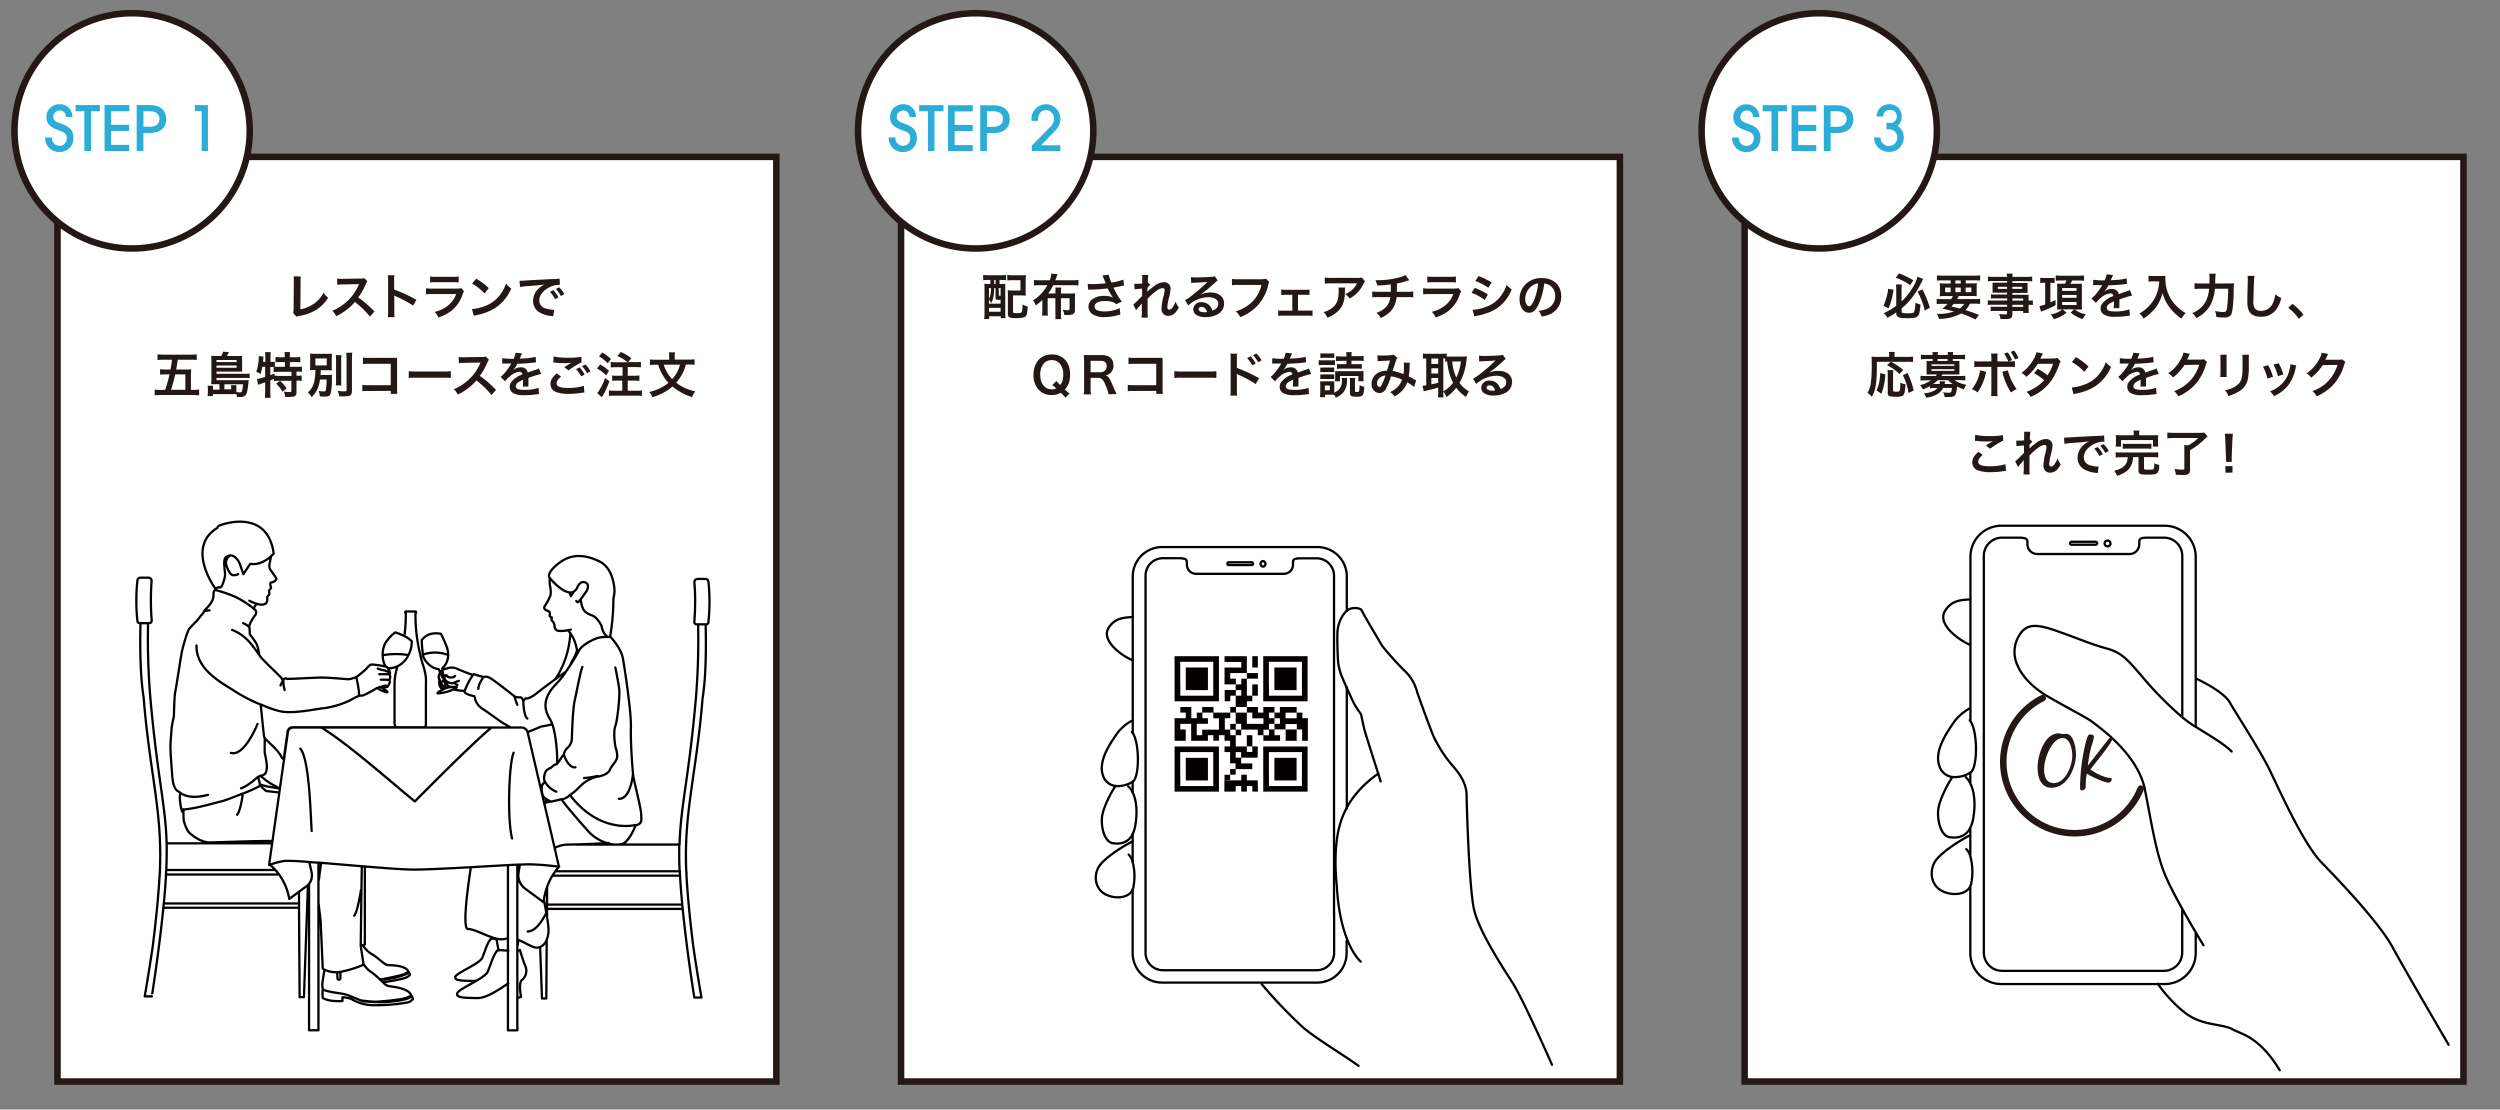 <svg xmlns="http://www.w3.org/2000/svg" viewBox="0 0 765.13 339.58"><rect x="0" y="0" width="765.13" height="339.58" fill="#808080" stroke="none"/><defs><style>.cls-1,.cls-2{fill:#fff;stroke-miterlimit:10;}.cls-1,.cls-2,.cls-7{stroke:#231815;}.cls-1,.cls-7{stroke-width:2px;}.cls-2{stroke-width:1.42px;}.cls-3{fill:#2badd7;}.cls-4{fill:#231815;}.cls-5,.cls-7,.cls-8{fill:none;}.cls-5{stroke:#040000;stroke-width:0.7px;}.cls-5,.cls-7{stroke-linecap:round;stroke-linejoin:round;}.cls-6{fill:#040000;}</style></defs><g id="レイヤー_2" data-name="レイヤー 2"><g id="文字"><rect class="cls-1" x="17.6" y="48.01" width="220" height="283"/><path class="cls-2" d="M76.43,40.05a36,36,0,1,1-36-36,36,36,0,0,1,36,36"/><path class="cls-1" d="M76.43,40.05a36,36,0,1,1-36-36,36,36,0,0,1,36,36"/><path class="cls-3" d="M20.15,35.81a1.87,1.87,0,0,0-2-2A2,2,0,0,0,16.3,35.7c0,1,.66,1.56,2,2,3,1,4.16,2.11,4.16,4.54a4.1,4.1,0,0,1-4.31,4.26,4.21,4.21,0,0,1-4.33-4.43H15.9a2.31,2.31,0,0,0,2.28,2.55,2.21,2.21,0,0,0,2.26-2.38c0-1-.46-1.67-2-2.18-3.47-1.18-4.24-2.32-4.24-4.31a3.88,3.88,0,0,1,3.94-3.84,3.75,3.75,0,0,1,4,3.91Z"/><path class="cls-3" d="M25.82,46.22V34.05h-2.7V32.16h7.45v1.89h-2.7V46.22Z"/><path class="cls-3" d="M32,46.22V32.16h7.58v1.89H34v4.14h5.53v1.88H34v4.27h5.53v1.88Z"/><path class="cls-3" d="M41.83,46.22V32.16h4.09c3,0,4.94,1.5,4.94,4.26S49,40.68,45.94,40.68H43.88v5.54Zm4.09-7.43c1.8,0,2.89-.85,2.89-2.37s-1.13-2.37-2.91-2.37h-2v4.74Z"/><path class="cls-3" d="M61.71,46.22V34H59.64V32.16h4V46.22Z"/><path class="cls-4" d="M92.05,84.61A12.34,12.34,0,0,0,92,86.12l-.07,8.56A10.73,10.73,0,0,0,96,93,8.85,8.85,0,0,0,99,89.6a7.06,7.06,0,0,0,1.43,1.53,11.23,11.23,0,0,1-3.35,3.49,13.67,13.67,0,0,1-5.46,2.06,4.18,4.18,0,0,0-.9.25l-1-1.15a5.13,5.13,0,0,0,.14-1.55l.06-8.1a6.77,6.77,0,0,0-.08-1.54Z"/><path class="cls-4" d="M113.23,96.89a29,29,0,0,0-4.6-4.46,17.93,17.93,0,0,1-5.72,4.34,6.2,6.2,0,0,0-1.21-1.67,12.4,12.4,0,0,0,3-1.65,14.52,14.52,0,0,0,5-6.1l.16-.39-5,.09a10.51,10.51,0,0,0-1.64.12l-.06-1.92a7,7,0,0,0,1.32.09h.36l5.28-.08a3.15,3.15,0,0,0,1.34-.16l1,1a2.55,2.55,0,0,0-.48.81,20.23,20.23,0,0,1-2.34,4.14,24.1,24.1,0,0,1,2.77,2.17c.38.33.38.33,2.19,2.09Z"/><path class="cls-4" d="M118.69,97.07a10.72,10.72,0,0,0,.09-1.68V85.78a9.79,9.79,0,0,0-.09-1.54h2a10.2,10.2,0,0,0-.06,1.58v2.79a43.8,43.8,0,0,1,6.81,3.16l-1,1.77a35,35,0,0,0-5.31-2.86,5,5,0,0,1-.51-.26,7,7,0,0,1,.06,1v4c0,.78,0,1.17.06,1.67Z"/><path class="cls-4" d="M142,89.15a6.93,6.93,0,0,0-.42.94,10.58,10.58,0,0,1-3.48,5.07,13.05,13.05,0,0,1-3.93,2A5.28,5.28,0,0,0,133,95.46a9.66,9.66,0,0,0,4.17-2A7.78,7.78,0,0,0,139.61,90H132.3a15.08,15.08,0,0,0-1.92.08V88.22a10.76,10.76,0,0,0,2,.1h7.14a6.93,6.93,0,0,0,1.7-.13Zm-10.36-4.54a8.57,8.57,0,0,0,1.75.1h5.24a8.57,8.57,0,0,0,1.75-.1v1.84a11.26,11.26,0,0,0-1.72-.08h-5.3a11.26,11.26,0,0,0-1.72.08Z"/><path class="cls-4" d="M144.45,94.59a14.19,14.19,0,0,0,4.44-1.11,10,10,0,0,0,4.45-3.67,12.62,12.62,0,0,0,1.53-3,6.75,6.75,0,0,0,1.59,1.47,13.21,13.21,0,0,1-4.75,5.88A16.29,16.29,0,0,1,146,96.41a5.51,5.51,0,0,0-1,.25Zm1.27-9.31a21.12,21.12,0,0,1,3.87,2.89l-1.29,1.64a15.73,15.73,0,0,0-3.82-3Z"/><path class="cls-4" d="M159,85.92l.57,0c.27,0,.27,0,2.48-.15,1.09-.06,3.66-.2,7.66-.39a8.17,8.17,0,0,0,1.55-.12l.1,1.9h-.31a6.71,6.71,0,0,0-3,.81c-1.91,1-3,2.49-3,4a2.52,2.52,0,0,0,2,2.45,9.42,9.42,0,0,0,2.24.39l.3,0-.27,2-.51-.09a9,9,0,0,1-3.51-1,4,4,0,0,1-2.15-3.61,5.21,5.21,0,0,1,1.43-3.53,6.66,6.66,0,0,1,2.08-1.51c-1.21.18-2.14.27-5,.48a18.58,18.58,0,0,0-2.49.3Zm10.34,2.88A9.85,9.85,0,0,1,170.93,91l-1.05.55a10,10,0,0,0-1.57-2.23Zm2.32,1.82a10.53,10.53,0,0,0-1.53-2.17l1-.53A9,9,0,0,1,172.72,90Z"/><path class="cls-4" d="M50.54,119.3a37.14,37.14,0,0,0,1.33-4.71h-1.3c-.59,0-1.13,0-1.58.07V113a11.46,11.46,0,0,0,1.62.09h1.56c.29-1.53.36-2,.47-3H50.12a17,17,0,0,0-1.92.09v-1.73a13.37,13.37,0,0,0,1.89.09h8.23a13.9,13.9,0,0,0,1.89-.09v1.73a13.28,13.28,0,0,0-1.89-.09H54.38c-.15,1.23-.2,1.57-.47,3h2.82c.77,0,1.23,0,1.77-.06,0,.54-.07,1-.07,1.68v4.61h.69a10.33,10.33,0,0,0,1.83-.11V121a15.83,15.83,0,0,0-1.94-.1H49.34a17.17,17.17,0,0,0-2,.1v-1.77a11.54,11.54,0,0,0,1.9.11Zm6.19,0v-4.71H53.61a45.26,45.26,0,0,1-1.26,4.71Z"/><path class="cls-4" d="M67.12,117.59H65.83c-.55,0-.8,0-1.19,0,0-.45.06-.86.06-1.55v-5.8a13.45,13.45,0,0,0-.08-1.35,11,11,0,0,0,1.29.06h1.81a6,6,0,0,0,.57-1.33l1.77.16a9.76,9.76,0,0,1-.63,1.17h3.38a10.68,10.68,0,0,0,1.29-.06,7.69,7.69,0,0,0,0,1.15v2.48c0,.48,0,.82,0,1.2-.42,0-.8,0-1.26,0H66.27v.69H75a9,9,0,0,0,1.41-.07v1.39a10.51,10.51,0,0,0-1.44-.07H66.27v.7h8.67a6.74,6.74,0,0,0,1.12-.06c0,.14,0,.15,0,.3s0,.11,0,.2,0,.15-.09.91a14.3,14.3,0,0,1-.48,2.69,1.71,1.71,0,0,1-.86.93,3.91,3.91,0,0,1-1.42.18l-.68,0a4.3,4.3,0,0,0-.18-.88l-.85,0a5.85,5.85,0,0,0-.66,0H65.16v.59H63.53a7.62,7.62,0,0,0,.09-1.25v-1a5.25,5.25,0,0,0-.08-.92H65.2a4.23,4.23,0,0,0,0,.74v.46h2Zm5.3-6.77v-.64H66.27v.64Zm-6.15,1.73h6.15v-.68H66.27Zm4.5,6.58v-.48a5.7,5.7,0,0,0-.06-.75h1.63a7.43,7.43,0,0,0,0,.92V120a8.17,8.17,0,0,0,1.06.08c.42,0,.57-.11.68-.47a11,11,0,0,0,.3-2H68.68v1.54Z"/><path class="cls-4" d="M80.27,112.28a15,15,0,0,1-.54,2.2,4.17,4.17,0,0,0-1.31-.67,13.48,13.48,0,0,0,.77-4.45c0-.1,0-.2,0-.38l1.47.18a3.63,3.63,0,0,0-.09.76l0,.23-.05.61h.69V109a7,7,0,0,0-.1-1.23h1.77a7.63,7.63,0,0,0-.09,1.23v1.77h.12a5.57,5.57,0,0,0,1.2-.09v1.58c.46,0,.84,0,1.38,0h1.71v-1.45H85.88c-.62,0-1.1,0-1.55.07v-1.63a10.76,10.76,0,0,0,1.55.09h1.26v-.46a6.64,6.64,0,0,0-.09-1.13h1.74a6.08,6.08,0,0,0-.08,1.11v.48h1.62a11.32,11.32,0,0,0,1.58-.09v1.63c-.45,0-.93-.07-1.58-.07H88.71v1.45h2c.75,0,1.3,0,1.69-.07v1.62a12.66,12.66,0,0,0-1.57-.09h-.09V115h.13a8.88,8.88,0,0,0,1.47-.08v1.65a10.53,10.53,0,0,0-1.47-.09h-.13v3.59c0,1.12-.48,1.42-2.22,1.42-.26,0-.81,0-1.28,0a4.26,4.26,0,0,0-.39-1.65,12.73,12.73,0,0,0,1.76.16c.48,0,.57-.07.57-.45v-3H85.28a9.11,9.11,0,0,0-1.47.09v-.69c-.42.2-.69.32-1.08.48v3.57a14.91,14.91,0,0,0,.09,1.74H81.05a12.5,12.5,0,0,0,.1-1.74v-3l-1,.36c-.8.28-1,.36-1.14.43L78.63,116a13.14,13.14,0,0,0,2.52-.67v-3.09Zm2.46,2.55c.58-.23.78-.3,1.29-.53V115c.35,0,.78.05,1.44.05h3.74v-1.26H85.43a9.61,9.61,0,0,0-1.7.09v-1.55h-1Zm3,1.74a12.24,12.24,0,0,1,2,2.29l-1.3,1a11.57,11.57,0,0,0-1.91-2.46Z"/><path class="cls-4" d="M97.93,116.15a10.22,10.22,0,0,1-.85,3.06,7.76,7.76,0,0,1-1.74,2.35,4.62,4.62,0,0,0-1.13-1.47,5.85,5.85,0,0,0,2.07-3.94,17.13,17.13,0,0,0,.26-2.9,16.46,16.46,0,0,0-1.67.06,14.81,14.81,0,0,0,.06-1.63v-1.82a15.87,15.87,0,0,0-.06-1.65,13.25,13.25,0,0,0,1.88.08h3a11.55,11.55,0,0,0,1.84-.08c0,.53-.06.86-.06,1.59v2a12.06,12.06,0,0,0,.06,1.56c-.49,0-1-.06-1.89-.06H98.16c0,.81,0,.89-.06,1.46h2.07a9.3,9.3,0,0,0,1.42-.08c0,.3,0,.45,0,1.05a20.36,20.36,0,0,1-.38,4.65c-.25.81-.66,1-2,1-.33,0-.67,0-1.33-.08a4.7,4.7,0,0,0-.38-1.65,9.74,9.74,0,0,0,1.58.15c.42,0,.58-.1.64-.4a18.14,18.14,0,0,0,.23-3.24Zm-1.41-4.31H100V109.7H96.52Zm8-3.16a11,11,0,0,0-.09,1.83v5.67a12.64,12.64,0,0,0,.07,1.78h-1.72a11.65,11.65,0,0,0,.07-1.75v-5.7a13.81,13.81,0,0,0-.09-1.83Zm3.3-.77a14.8,14.8,0,0,0-.11,2v9.59c0,1.51-.42,1.81-2.61,1.81-.33,0-.54,0-1.24,0a6.85,6.85,0,0,0-.51-1.68,19.94,19.94,0,0,0,2,.15c.57,0,.72-.09.72-.45V110a16.86,16.86,0,0,0-.11-2Z"/><path class="cls-4" d="M112.73,119.66a15.51,15.51,0,0,0-1.84.06v-1.94a9.45,9.45,0,0,0,1.87.11h6.83v-6.54H113a14.88,14.88,0,0,0-1.92.07v-2a9.16,9.16,0,0,0,1.93.11h7.22c.78,0,.78,0,1.3,0a10.09,10.09,0,0,0,0,1.24V119a9.93,9.93,0,0,0,.07,1.54h-2v-.91Z"/><path class="cls-4" d="M125.11,113.6a14.89,14.89,0,0,0,2.43.1h8a14.89,14.89,0,0,0,2.43-.1v2.08a17.54,17.54,0,0,0-2.44-.07h-8a17.54,17.54,0,0,0-2.44.07Z"/><path class="cls-4" d="M150.43,120.89a29.12,29.12,0,0,0-4.61-4.46,17.89,17.89,0,0,1-5.71,4.34,6,6,0,0,0-1.22-1.67,12,12,0,0,0,3-1.65,14.37,14.37,0,0,0,5-6.1l.17-.39-5,.09a10.37,10.37,0,0,0-1.63.12l-.06-1.92a6.92,6.92,0,0,0,1.32.09h.36l5.28-.08a3.06,3.06,0,0,0,1.33-.16l1,1a3,3,0,0,0-.48.81,19.77,19.77,0,0,1-2.34,4.14,23.32,23.32,0,0,1,2.78,2.17c.37.33.37.33,2.19,2.09Z"/><path class="cls-4" d="M153.72,109.61a18.66,18.66,0,0,0,3.48.19,6,6,0,0,0,.6-1.85l2,.21a9.55,9.55,0,0,0-.6,1.34c-.07.17-.1.21-.13.28a9.26,9.26,0,0,1,.94-.07,19.09,19.09,0,0,0,3.93-.51l.11,1.71-1.19.12c-1.09.14-3,.26-4.51.3a8,8,0,0,1-1.38,2v0l.3-.23a3.64,3.64,0,0,1,2.12-.67,2,2,0,0,1,2.14,1.59c1.16-.42,1.92-.69,2.3-.81a4.94,4.94,0,0,0,1.11-.45l.7,1.72a12.39,12.39,0,0,0-1.66.41c-.21.06-1,.31-2.25.76v.17c0,.39,0,.39,0,.6v.6c0,.25,0,.39,0,.49a6.37,6.37,0,0,0,0,.8l-1.74,0a11.83,11.83,0,0,0,.09-1.74v-.36a10.64,10.64,0,0,0-1.44.78,1.6,1.6,0,0,0-.78,1.23c0,.78.72,1.1,2.54,1.1a13.18,13.18,0,0,0,4.41-.63l.15,1.93a5.07,5.07,0,0,0-.69.06,26.48,26.48,0,0,1-3.84.27,6.47,6.47,0,0,1-3.35-.63,2.17,2.17,0,0,1-1.09-1.93,2.39,2.39,0,0,1,.66-1.67,7.27,7.27,0,0,1,3.22-2.11.81.81,0,0,0-.91-.81,5.08,5.08,0,0,0-3.08,1.54,6.71,6.71,0,0,0-1.3,1.37l-1.37-1.35a8.79,8.79,0,0,0,1.35-1.34,18.73,18.73,0,0,0,1.8-2.56.87.87,0,0,1,.12-.2l-.25,0-1.89,0-.42,0a1.2,1.2,0,0,0-.24,0Z"/><path class="cls-4" d="M171.71,115.26c-.94.8-1.36,1.43-1.36,2.07,0,1,1.09,1.4,3.63,1.4a15.3,15.3,0,0,0,4.71-.65l.16,2.06a4.46,4.46,0,0,0-.66.06,24.13,24.13,0,0,1-4.05.34,10.79,10.79,0,0,1-3.75-.49,2.6,2.6,0,0,1-1.92-2.51c0-1.15.59-2.14,1.94-3.27Zm-2.28-6.16a19.75,19.75,0,0,0,4.5.37,18.64,18.64,0,0,0,4-.28l.06,1.69a28.12,28.12,0,0,0-4,2.48l-1.31-1c1-.6,1.11-.7,1.49-.91l.39-.24a3.15,3.15,0,0,0,.33-.18,16,16,0,0,1-2.25.12,24.9,24.9,0,0,1-2.75-.18l-.34,0-.21,0Zm7.92,3.33a9.59,9.59,0,0,1,1.58,2.2l-1.05.56A10.22,10.22,0,0,0,176.3,113Zm2.33,1.81a11.23,11.23,0,0,0-1.53-2.17l1-.53a8.36,8.36,0,0,1,1.56,2.12Z"/><path class="cls-4" d="M183.68,111.54a14.42,14.42,0,0,1,2.71,1.95l-.9,1.38a11.28,11.28,0,0,0-2.77-2.08Zm2.82,5.12a25.72,25.72,0,0,1-1.67,3.84c-.15.27-.24.42-.42.72a3.65,3.65,0,0,0-.21.36l-1.42-1.25a15.69,15.69,0,0,0,2.38-4.62Zm-2.16-8.78a13.22,13.22,0,0,1,2.65,2l-1,1.33a10.19,10.19,0,0,0-2.67-2.13Zm7.74,3a12.14,12.14,0,0,0-3.12-1.91L190,107.7a16,16,0,0,1,3.22,1.91l-1,1.23h2.25a10.41,10.41,0,0,0,1.68-.09v1.68a15.75,15.75,0,0,0-1.68-.08h-2.35V115h1.93a12.49,12.49,0,0,0,1.64-.09v1.65c-.47,0-1.05-.07-1.64-.07h-1.93v3.1h2.56a14.63,14.63,0,0,0,1.79-.09v1.68a14.86,14.86,0,0,0-1.79-.09h-6.54a14.45,14.45,0,0,0-1.78.09v-1.68a15.27,15.27,0,0,0,1.78.09h2.3v-3.1H189c-.6,0-1.19,0-1.65.07v-1.65a12.33,12.33,0,0,0,1.63.09h1.55v-2.61h-1.94a13.28,13.28,0,0,0-1.68.08v-1.68a13.05,13.05,0,0,0,1.68.09Z"/><path class="cls-4" d="M209.89,111.6a12.44,12.44,0,0,1-1.17,3,13.37,13.37,0,0,1-1.77,2.53,14,14,0,0,0,5.87,2.64,5.43,5.43,0,0,0-1,1.76,16.93,16.93,0,0,1-6-3.24,17.05,17.05,0,0,1-2.94,2,22.83,22.83,0,0,1-3.2,1.29,5.83,5.83,0,0,0-1-1.61,14.49,14.49,0,0,0,5.9-2.79,13.73,13.73,0,0,1-1.77-2.4,14.09,14.09,0,0,1-1.35-3.15h-.71a14.2,14.2,0,0,0-1.83.1V110a14.29,14.29,0,0,0,1.88.1h4V109a5.08,5.08,0,0,0-.11-1.16h1.91a5,5,0,0,0-.11,1.15v1.07h4.19a14.25,14.25,0,0,0,1.89-.1v1.7a13.38,13.38,0,0,0-1.83-.1Zm-6.75,0a11.51,11.51,0,0,0,1.14,2.57,10.9,10.9,0,0,0,1.44,1.87,10.47,10.47,0,0,0,2.4-4.44Z"/><path id="path" class="cls-5" d="M83.39,257.39c-4.84-.07-16.93.43-19.19.43-2.65,0-5.21-2-6.2-2.9s-1.74-3.64-1.74-3.64a23,23,0,0,1-.09-3.59M79.51,240c1.58.73,3.56.85,5.48,1.25.14,0,.31.07.52.11l.14,0m-3.11,23.26a16.18,16.18,0,0,1,1.68,1.59c.11.11.21.23.32.35s.38.45.56.69l.27.34.25.35a17.64,17.64,0,0,1,2.91,7.18l3-2.21h0l2.27-1.68a3.09,3.09,0,0,0,.43-.37l.06-.05h0a5.2,5.2,0,0,0,.38-.44,4.16,4.16,0,0,0,.7-3.34l-.1-.47-.6-2.7,0-.07m64.45.81-.4,2.37a5.09,5.09,0,0,0,2,5l4.07,3,1.57,1.16c0-.27.06-.56.11-.87h0a19.75,19.75,0,0,1,1-3.88h0a18.65,18.65,0,0,1,1.63-3.44l.15-.24c.26-.4.52-.78.79-1.14s.72-.93,1.08-1.33m-13.92-34.86c-1.45,3.27-2,20.31-.48,26.24M95.4,254.32c-.28-2.07-.5-21.89-3.5-25.2m5.63,47.59c.29,2.6.7,5.63.67,6.34,0,1,.6,13,.57,13.3,0,.09.15.23.46.39a8.42,8.42,0,0,0,3.73.82h.21a8.4,8.4,0,0,0,.91-.1c2.55-.42,6.66-1.82,7.14-2.27l0-.26-.8-5.35.6-.28.64-.31s0-15.67,0-23.72m-13.43-1.13c0,.17,0,.32,0,.46-.15.94-.42,2.79-.63,4.68M109.83,213c.29-1.31-.79-5.72-.79-5.72l-.06,0c-.18.06-.76.25-1.31.4a6.33,6.33,0,0,1-.93.21c-.35,0-6-.52-8.09-.52h-.27c-2.48,0-10.66.57-10.71.35s-.64-.11-.87.17-.58-.11-.69-.4-4.72-4.53-6.3-6.38m-.07,36.27a16.83,16.83,0,0,0,4.63,3.24c.35.15.7.5,1.14.75l.14.08m33.22-36.71a2.17,2.17,0,0,0-.53-.64A1.75,1.75,0,0,0,118,204h0a28.33,28.33,0,0,0-4.26-.64c-.54,0-1.44,1.12-1.75,1.44s-1.76,1.56-2.75,2.3l-.27.19m6.52,3.34.69-.41h0l.31.05h0a.9.9,0,0,0,.16,0m2.44-3.94a1.4,1.4,0,0,0-.14-.55,4,4,0,0,0-1.69-.67,10.71,10.71,0,0,1-1.66-.48m3.65,1.71h-.16c-.77,0-3,0-3,0m3.11,1.8a14.81,14.81,0,0,0-2.67-.11m1.53,1.79a4.4,4.4,0,0,0-1.08.26.37.37,0,0,0-.08.2m6.82-15.65-.07,0a15.89,15.89,0,0,0-2.68-1.08,11.73,11.73,0,0,0-3.11,3.41,7.64,7.64,0,0,0-.73,3.56A7.31,7.31,0,0,0,118,204h0m-1.48,6.28h0l.16.1m-36.8,5.3A49.34,49.34,0,0,1,72,211.64c-3.58-2.37-12.1-6.52-11.85-14.08m19.68,3.58h0c-.15-.23-.32-.47-.51-.73-2-2.76-3.9-5.9-8.28-7.63m8.79,8.36a3,3,0,0,1-.51-.73.08.08,0,0,0,0,0,19.62,19.62,0,0,0-.45-2.4c-.36-1.54-2.48-3.79-2.43-4a10.43,10.43,0,0,0-.17-2.25c-.12-.41,1.24-2.83,1.71-3.31a1.37,1.37,0,0,0,.24-1.65,3.06,3.06,0,0,0-.54-.51,29.17,29.17,0,0,0-5.55-3.57,36.13,36.13,0,0,0-5.31-1.89,3.92,3.92,0,0,1-.58-.21c-.43-.13-.9,0-.9,1.57,0,2.48-2.78,4.37-2.84,4.85s-1,1.29-1.47,2-2.49,2.6-3.14,3.48-2,5.73-2.3,7.33-1.65,10.46-1.95,11.87-.41,7-.41,7.33-.65,2.83-.71,3.9-.36,4.19-.36,5.79.39,6.47.55,8.69c.32,4.37,1.67,4.66,2.22,5s0,.66.11,2c.27,3.23.74,4,.74,4a7.69,7.69,0,0,0,.43-.66,40,40,0,0,0,5.94-1.1c.55-.05,4.1-1.05,5.78-1.46.79-.19,3.37-1.15,5.91-2.16a43,43,0,0,0,5.73-2.53,1.16,1.16,0,0,0,0-.4h0c-.11-.65-.48-1.83-.48-2.28a.37.37,0,0,1,0-.12s0-.06.06-.06a2.39,2.39,0,0,0,.63-.17c.45-.17,1-.4,1.08-.45h0c.66-.52.75-1.12.83-2.57a29.48,29.48,0,0,0-.66-4c-.06-.42,0-4.69,0-4.69m70.93,61.54a.88.88,0,0,0,0,.16c0,.2.07.39.11.59.18,1.05.36,2,.52,2.82m6.07-3.14c-.09.58-.17,1.09-.22,1.53m10.13-44c-.55.12-1.1.26-1.65.41m.68-10.18c-.65.32-1.08,1.67-1.08,2.59s.27,1.13.27,1.13l-.86,1a3.16,3.16,0,0,0-.14,1.17,7.57,7.57,0,0,0,.35,2.12,3.19,3.19,0,0,0,1.29,1.18h0a12.77,12.77,0,0,0,1.13.6l.11.05,2.08-.49h0l1.15-.27,0,.08c.67,1.24,5.69,7,8.38,10a12.41,12.41,0,0,0,5.48,3.33l.55.15h0a7.6,7.6,0,0,0,4.15.13c2.26-.81,4.07-5.66,4.07-5.66,2.17-.56,1.72-1.65,1.72-3.34s-2.36-10.73-2.5-12.2-.81-9.69-.66-14.39-1.84-17.7-2.43-21.08-3.82-6.68-3.82-6.68h-.07l-1,0a11.23,11.23,0,0,0-2.85.32c-1.4.44-4.85,2.13-5.73,3.89-.41.81-1.48,2.64-2.72,4.55v0c-.47.72-1,1.45-1.44,2.15a22.69,22.69,0,0,1-2.81,3.47l-.54.59h0c-5,5.64-1.75,9.22-1,10.88a7.59,7.59,0,0,1,.33.81c1.22,3.39,1.55,9.36,1.51,10.87,0,.26,0,.52,0,.78a3.21,3.21,0,0,1,0,.53h0m3.92-30.08h0c.36-.74.8-1.61.8-1.61a13.24,13.24,0,0,0,1.36-3,13.17,13.17,0,0,0-.63-2.53,9.26,9.26,0,0,0-1.38-2.68,11,11,0,0,0-.79-1m-5.54-15.86a10.87,10.87,0,0,0,.09,2.39,7.47,7.47,0,0,1,.14,2.76,17.51,17.51,0,0,1-1.84,3.43.84.84,0,0,0,.41,1.12,7.52,7.52,0,0,1,1.08.51,1.54,1.54,0,0,1,.09,1.18c-.12.34.66.59.66.59s-.23.76,0,.94a2.29,2.29,0,0,1,.83,1.56,1.47,1.47,0,0,0,1.1,1.58,9.15,9.15,0,0,0,3-.2c.28,0,.57-.12.88-.2m-5.67,29c-1.43.4-3.1.61-3.47.72s-2.5,1.13-4.13,1.66M173,205.69,170,207.84c-2.09,1.53-4.33,3.2-5.31,4-2.07,1.69-3.36,2.05-3.66,1.9s-.84.9-.84.9-.42-1.33-.86-1.19a5.08,5.08,0,0,1-1.81-.28s-6.85-5.47-7.88-5.84a2.28,2.28,0,0,0-1.65-.13,31,31,0,0,1-3-.88s-.14.1-.26.27a23.47,23.47,0,0,0-2.49,4.8,1.26,1.26,0,0,0-.05.38c.15.73,3,1.32,3,1.32a2.87,2.87,0,0,1,.25,1,5.31,5.31,0,0,0,2.23,2.84c1.18.74,5,3.53,6,4.19.41.26,1.52.91,2.7,1.55m-21.54-17.26c-.16.4-.43,1.12-.48,1.19a1.5,1.5,0,0,0-.05.84,2,2,0,0,0,.2.37h0a.2.2,0,0,1,0,.13,4,4,0,0,0-.12.86,4.16,4.16,0,0,0,.18.61c0,.15,0,.4,0,.53a4.92,4.92,0,0,0,.81,1m2.31-.8-.19-.09h-.12m1.42.78a3.23,3.23,0,0,0,.45.26,14.25,14.25,0,0,0,2.91.35m2.49-4.8a4.87,4.87,0,0,0-.62-.31c-.31-.09-4-1.54-4.27-1.72a4.13,4.13,0,0,0-2.84-.07l-1.47.43m.77,3a1.24,1.24,0,0,0,.37.46,3.54,3.54,0,0,0,1.7.72,3.38,3.38,0,0,0,.64-.18,10.21,10.21,0,0,1,1.5-.59m-4.31-.68a.92.92,0,0,0,.09.25m3.08-1.09a1.55,1.55,0,0,1-.72.45,3.36,3.36,0,0,1-1.27-.06c-.17-.1-.53-.44-.67-.42s-.55-.13-.55.51a1.69,1.69,0,0,0,0,.33m-.29.35a.87.87,0,0,0,0-.26,2,2,0,0,0-.43-.73l0,0h0m-1,.84,0,0h0c.05.06.16.2.24.32a.72.72,0,0,1,.12.19c.06.17.11.32.5.23a.85.85,0,0,0,.52-.58m0-1.36a.15.15,0,0,1,.11,0,4.87,4.87,0,0,0,.84,0m-2.1,1.59c-.06.32.38.77.45.87s.45.57.53.73.34.46.56.3a.59.59,0,0,0,.18-.37m0,0a1.88,1.88,0,0,0,0-.53,1.67,1.67,0,0,0-.4-.71l-.24-.27v0m-1.22,1.28a3.53,3.53,0,0,0,.54.34,2.09,2.09,0,0,1,.59.6c0,.11.27.32.45.2s.1-.51.1-.51m1.26.09-.08-.13a2.94,2.94,0,0,0-.26-.37,5.65,5.65,0,0,1-.9-1.71h0l-.09-.25h0s0,0,0,0c-.11-.33-.22-.67-.3-1a14.53,14.53,0,0,1-.36-1.69,2.82,2.82,0,0,1,0-.65,5.2,5.2,0,0,0,1.75-3.81,7.17,7.17,0,0,0-.32-2.44,45.71,45.71,0,0,0-1.86-4.24,7.35,7.35,0,0,0-3.31.07,5.18,5.18,0,0,0-2.58,1.88,39.48,39.48,0,0,0,.41,4.57l0,.13,0,.13c.42,1.39,2.33,3.81,4.74,4a7.71,7.71,0,0,1,.45.89c.2.44.43,1,.66,1.53,0,0,0,0,0,.05m.85,3.52c0-.22.12-.46.13-.56a.76.76,0,0,0,0-.27h0m-.39-1.24c-.05-.15-.11-.3-.17-.45h0m-.44,2.92c-.76.36-1.42.77-1.42,1s2.46-.29,3.34-.56c.38-.12,1-.35,1.49-.58h0c.59-.27,1.09-.54,1.07-.67s-1.16-.2-2.18,0l-.23,0a4.45,4.45,0,0,0-.58.15h0c-.17.06-.38.13-.59.22l-.17.07Zm32.08,24.53s.77-.61,1-.61,1.13-1.08,1.76-1.14a.4.4,0,0,0,.16-.06c.66-.4,1.77-2.66,2.06-2.66s.12-1.39,1.45-2.46a4.08,4.08,0,0,0,1.2-3.16c.06-.32.19-8.16.89-11.32s1.83-9.16,2.33-10.17m4.43,33.63a3.15,3.15,0,0,0-.44.11,11.19,11.19,0,0,0-4.68,2.79,20.8,20.8,0,0,1-3.31,2.87,5.62,5.62,0,0,1-2.56,1.24m11-7c2.15-.38,3.54-1.07,4-2.21s1.83-2.21,2.22-3.79a8.43,8.43,0,0,0-.51-3c-.13-.57-.76-4.62-.07-6.51s1.4-9.36,1.21-11.19-1.21-6.76-1.21-6.76M98.42,222.67l2,1.34c7.82,5.12,22.37,18,26.54,21.26,0,0,16.71-17,23.42-22.6Zm71.32,36.82-.16-.69-3-12.87-.06-.23-1-4.26-4-17.19a2,2,0,0,0-.13-.43,1.93,1.93,0,0,0-1.76-1.15h-9.22c-6.71,5.62-23.42,22.6-23.42,22.6-4.17-3.29-18.72-16.14-26.54-21.26l-2-1.34H89.65a1.55,1.55,0,0,0-1.54,1.4l-1.18,8.35-.2,1.37-1.08,7.63v.06l-.16,1.11-2.1,14.8-.15,1.06-.84,5.93h0l0,.16,0,.22.19-.08.29-.11a22.43,22.43,0,0,1,4.3-1.1,69.72,69.72,0,0,1,7.51.37h0L97,264l.54,0,.68.06,12.5,1.05.93.08c6.34.52,12.17.95,15,.95,3.56,0,10.56-.35,17.43-.73,4.09-.23,8.15-.47,11.42-.64l2.87-.15.7,0h.09c1.23-.06,2.17-.09,2.76-.09h.14a77.51,77.51,0,0,1,9,.74ZM130.33,207.3c0-.12,0-.24-.05-.35a19.16,19.16,0,0,0-.73-3.17c-.3-.94-.59-1.92-.85-3,0,0,0-.09,0-.14h0a50.55,50.55,0,0,1-1.4-8.51c-.12-1.54-.16-3-.14-4.42h0a.16.16,0,0,0,.16-.15v-.27a.16.16,0,0,0-.16-.15h-2.95a.16.16,0,0,0-.16.15v.27a.16.16,0,0,0,.16.15h0c0,1.43-.06,2.94-.19,4.51-.07.83-.16,1.65-.27,2.45a8.67,8.67,0,0,1,2.26,1.57,8.35,8.35,0,0,1-1,4.22.53.53,0,0,1-.06.1,6.85,6.85,0,0,1-6,4,.4.4,0,0,0-.15.15,4.69,4.69,0,0,1,.57,1.2,1,1,0,0,1-.15.43,5.36,5.36,0,0,1,.21.89,4.47,4.47,0,0,1-.3.92,1.68,1.68,0,0,1,.21.59,5.49,5.49,0,0,1-.8,1.5,5.8,5.8,0,0,1-1.71,0l-.21,0v.07c1.21.7,2.41,1.62,1.77,1.6a10.07,10.07,0,0,1-3-1.35c-.6.36-1.47.88-2.17,1.24a17.41,17.41,0,0,1-2.15,1.05,11.58,11.58,0,0,1-1.35.06s0,.05,0,.07-1.14.55-1.93,1c-.28.14-.51.27-.64.35a26.81,26.81,0,0,1-8.33,2.46c-.19,0-.46,0-.8.09-2.21.31-7.37,1.34-11,1-2.67-.22-7.23-2.29-7.23-2.29v0h0c.07.68.91,9.25,1.07,10s4.46,3.9,5.39,6.34a2.92,2.92,0,0,0,.58.41l1.18-8.35a1.55,1.55,0,0,1,1.54-1.4h40.41a1.63,1.63,0,0,0,.39-.76,1.47,1.47,0,0,0,0-.36V209.83A21.21,21.21,0,0,0,130.33,207.3Zm-8.7-3.32a18.73,18.73,0,0,0-.64,2.66,18.92,18.92,0,0,0-.24,2.81l0,6.55v.15l0,5.18a2.2,2.2,0,0,0,.09.58,1.85,1.85,0,0,0,.46.76m37.16,82.65h.11a1.87,1.87,0,0,0,.9-.23s-.85-4.23.22-5.11a3.69,3.69,0,0,0,1.09-4.36c-.44-.8-1.66-4.86-1.66-4.86a1.28,1.28,0,0,1-.66.19m-2.87,0c-1.28-.06-2.51-.15-3-.19l-.21,0c-1.33,1.19-2.11,4.3-3.12,6.64-.33.78-1.68,1.71-3.25,2.65h0c-2.65,1.57-5.93,3.15-6.1,4-.27,1.33,2.12,1.33,6.1,1.42,3,.06,7.27-3,9.56-4.52m-3.61-13.56c-.72,0-1.3-.09-1.52-.11h-.09c-1.18,1-1.86,3.78-2.75,5.85-.79,1.83-8,4.67-8.25,5.84s1.87,1.17,5.38,1.25a5.36,5.36,0,0,0,1.28-.15h0m4.35-13.32c0,.2.05.37.08.53m-51.16,9.48c-.22,1.74-.64,4-.64,4.44a10.63,10.63,0,0,0,.14,1.5,14,14,0,0,0,0,2.77,8.6,8.6,0,0,0,3.61.88,11.73,11.73,0,0,0,2.42,0v-1.13a10.93,10.93,0,0,1,2.66.48l.13.08a13.23,13.23,0,0,0,7.24,1.86,53,53,0,0,0,9.52-.78,2.88,2.88,0,0,0,2-1.08,3.3,3.3,0,0,0-.31-.91l-.25-.09a2.21,2.21,0,0,0-.12-.52c-1.19-2-6-2.3-6.93-2.5a4.79,4.79,0,0,1-1.57-1.14l-.76-.72-.13-.13a22,22,0,0,0-3-2.49,7.58,7.58,0,0,1-2.1-2.38m-12.45,7.76c.62.82,4.7,1.21,6.49,1.56a14.51,14.51,0,0,1,2.48.84c.94.38,1.88.8,2.6,1.08h0a4.19,4.19,0,0,0,1,.29,43.05,43.05,0,0,0,6.14.27c2.61-.11,6.26-.57,7.64-1.22a3.84,3.84,0,0,0,.93-.61m-15.69,1.27h0a35.09,35.09,0,0,0,4.65.43,74.67,74.67,0,0,0,7.86-.81,8.41,8.41,0,0,0,2.92-1m-8.62-4.16a44.39,44.39,0,0,0,6.7-1.24c1.14-.36,1.61-.95,1.63-1.1a3,3,0,0,0-.34-.76l-.22-.06a1.84,1.84,0,0,0-.14-.45c-1.2-1.67-5.34-1.54-6.22-1.64s-3.14-2.52-5-3.48a8.45,8.45,0,0,1-2.51-2.62m5.38,10.63c.47,0,1-.08,1.44-.15a23.59,23.59,0,0,0,6.55-1.63,3.28,3.28,0,0,0,.76-.6m-8.88,2.25c2-.23,5.06-1,6.2-1.24a7.3,7.3,0,0,0,2.46-1.07m-21.72.07,0,.68.05,1.22a.44.44,0,0,0,.45.43.45.45,0,0,0,.46-.47l0-1.09,0-.87M79.51,240h0a6.26,6.26,0,0,0,2,2.11s1.57.16,4,.44m25.22,22.59c-.17,10.5-.33,24.39-.33,24.39M72.56,249.36c.94-.94,1.68-5.59,1.68-5.93,0-.11-.19-.28-.44-.46m92.94-3.82a7,7,0,0,0,3.52,3.15m2.3-11.34s1.31,4.17,3.55,3.88M148,207.21s-1.61,2.07-1.61,3.63m28,32.41c9.29,12.19,20.1,9.23,20.1,9.23m-5.11-8c3.67.13,4.33-7.51,4.33-7.51m-138.6,5.65c.81.5,3,2.12,8.54.65m10.13-2c1.92-.61,4.78-3.15,5.23-3.56l.06-.06m-8.43-7.23c4.19,1.23,8.18-8.85,8.18-8.85m-2.63-29.74a6.17,6.17,0,0,0-1.78-1.11m-10.3-3.91a4.49,4.49,0,0,0-1.69.3M125,200.49a23.75,23.75,0,0,0-4-.31,24.11,24.11,0,0,0-3.94.36h0m20.12-.07a11.46,11.46,0,0,0-3.48-.74,11.67,11.67,0,0,0-4.18.58m-34.93,70.1h0v44.91h2.87V264.07m58,.77v50.49h2.87V264.69m-82-80.83a12.34,12.34,0,0,0,2.23.93,5.65,5.65,0,0,0,1.54.26c2,0,1.68-1.67,1.68-2.13s.6-.85.65-1a7.53,7.53,0,0,0-.09-1.17,6.14,6.14,0,0,0,.61-.88c0-.19-.57-1.55.09-1.6a2.06,2.06,0,0,0,1.54-1c.14-.37-1.59-2.39-2-3.22s.23-2.76.33-3.47c0-.06,0-.23.05-.46M66.2,180.62c0-.16-.08-.33-.12-.5m12.52,4.67a5.7,5.7,0,0,0-1,1.5M70.47,170h0a2.74,2.74,0,0,0-1.33,2.29c0,.36.92,3.69,2.21,3.74s1.53-.37,1.53-.37m-6.79,4.47a1.4,1.4,0,0,1,1.3-.34c.61.05,1.38-2.86,1.45-3.39.2-1.11-.65-4.49.09-5.64a2.53,2.53,0,0,1,1.54-.76c1.76-.11,2.87,2.44,2.87,2.44l1.15,3.28,2.1-3.18c2.79.54,5.28-1.31,6.46-2.38a8.54,8.54,0,0,0,.72-.73c-1.94-14.28-16.46-8.79-16.85-8.46s-.4.6-.4.6c-9.89,6-.55,18.67-.55,18.67a1.14,1.14,0,0,0,.11-.11Zm111.63,3.49h0c.23,1.07.4,2.75,1.42,3.62,1.67,1.41,2.28.6,3.85,2.54a8.62,8.62,0,0,1,1.13,1.8,5.26,5.26,0,0,0,1.61,3.19m1,0a66.33,66.33,0,0,0,1-11.58h0a10.86,10.86,0,0,0,.34-2.24,14.13,14.13,0,0,0-.46-3.31c-.55-2.17-1.75-4.72-4.33-5.91-4.31-2-8.4-2.45-12.48.82-3.5,2.8-2.75,4.08-2.63,4.25l0,0h0s3.31,4.1,6,4.5l.1,0a2.07,2.07,0,0,0,1.21-.17h0a2.82,2.82,0,0,0,1.29-1.56s.85-1.93,2.37-1.31.46,2.58.33,2.71-1.1,1.65-1.87,2.6c-.35.45-.65.76-.77.74a.52.52,0,0,1-.44-.4M170,207.84a28.41,28.41,0,0,0,4.55-14.14m-8,52.23a1.46,1.46,0,0,0,.28-.32,4.56,4.56,0,0,0,.51-1h0m-1.84-3.15.2-.15m8.61-59.94.41,1.09.8-1.26M186.31,258h0c-2.73.18-6.93.34-9.91.44-1.52,0-2.72.07-3.25.07a9.9,9.9,0,0,0-3.41,1m-11.35,28.07.22.08c2.08.8,4.1,2.19,5.38,2.35a2.63,2.63,0,0,0,1.33-.18,3.93,3.93,0,0,0,2-2.2h0a8.34,8.34,0,0,0,.55-3.44,38,38,0,0,0-.5-3.82h0c-.26-1.49-.58-3.22-.9-5h0m-22.38-9.85c-1.15,7.56-2.57,18.81-.85,18.81s4.41,1.51,7.06,2.44c.54.19,1.06.35,1.58.48a5.92,5.92,0,0,0,2.58.14l.31-.08a3.92,3.92,0,0,1,.74-.16m9.8,2.7.56,15.73,1.33,0,.12-17.9h0m.11-16.16h0l0,5.41v3.48h0M208.12,268H169.07m39-1.52a.71.71,0,0,0,0,.14c0,.45,0,.91.07,1.38,0,.15,0,.29,0,.44.16,2.71.4,5.55.67,8.42,0,.44.08.87.13,1.31,1.35,13.58,3.56,27.12,3.56,27.12h2.18s-1.25-7.09-2.45-15.29c0,0-1.51-11.28-2.13-22,0-.51,0-1-.07-1.52-.78-17.87,3.12-29.7,5-52.77.79-5,1.18-12.22.94-22.64h-2.31a219.27,219.27,0,0,1-.68,22.64c-2.17,24.63-4.67,32.72-5,44.74m1,19.72H167.39m41.42-1.31H167.4M208,266.48c-.14-3-.16-5.58-.09-8H176.4m31.65,8.17H170m45.93-75.55h.17a.7.7,0,0,0,.7-.63,59.87,59.87,0,0,0,.34-6.58,57.84,57.84,0,0,0-.32-5.86.94.94,0,0,0-.94-.84h-2.42a1,1,0,0,0-.94,1c.14,1.77.23,3.67.23,5.68,0,2.3-.09,4.45-.25,6.44a.71.71,0,0,0,.71.77h2.72ZM91.51,273l0,3.54v1.31l.19,27.33,1.32,0,1.22-34.31h0m-8.9-3.22H50.81M51,258.1c-.33-12-2.84-20.11-5-44.74a213.77,213.77,0,0,1-.68-22.64H43c-.24,10.42.15,17.61.95,22.64,1.85,23.07,5.74,34.9,5,52.77,0,.5,0,1-.08,1.52-.62,10.72-2.13,22-2.13,22-1.2,8.2-2.45,15.29-2.45,15.29h2.18S48.64,291.4,50,277.82c0-.44.09-.87.13-1.31.28-2.87.51-5.71.67-8.42,0-.15,0-.29,0-.44,0-.47.06-.93.08-1.38v-.14m40.65,11.69H50m41.54-1.31H50.12m34.1-10.24H50.89m32.35-8.17H51c.06,2.45,0,5.07-.1,8m-5.58-75.41h.41a.71.71,0,0,0,.7-.77c-.16-2-.26-4.15-.25-6.44,0-2,.09-3.91.23-5.68a1,1,0,0,0-.94-1H43a.94.94,0,0,0-.94.84,57.87,57.87,0,0,0,0,12.44.7.7,0,0,0,.7.63h2.48ZM139,208.93a2.5,2.5,0,0,0,1,.73m-52.88,1.52a10.22,10.22,0,0,1-.39-3.26l-.88,1.84m74.3,4.89s.11,4.56,1.25,5.26m-3.92-6.73a14.62,14.62,0,0,0,.86,2.54m20.42,22.4a22.3,22.3,0,0,0,3.59-.53l.44-.11h.06m-15.7,42c-1.39,2.72-3.4,5.61-5.67,5.61m-51-12.69c-.47,2.86-1.27,7-2.07,7.84"/><rect class="cls-1" x="275.77" y="48.01" width="220" height="283"/><path class="cls-1" d="M334.61,40.05a36,36,0,1,1-36-36,36,36,0,0,1,36,36"/><path class="cls-3" d="M278.33,35.81a1.88,1.88,0,0,0-2-2,2,2,0,0,0-1.88,1.92c0,1,.67,1.56,2,2,3,1,4.16,2.11,4.16,4.54a4.1,4.1,0,0,1-4.31,4.26A4.22,4.22,0,0,1,272,42.06h2.05a2.31,2.31,0,0,0,2.28,2.55,2.21,2.21,0,0,0,2.26-2.38c0-1-.45-1.67-1.95-2.18-3.48-1.18-4.24-2.32-4.24-4.31a3.87,3.87,0,0,1,3.93-3.84,3.77,3.77,0,0,1,4,3.91Z"/><path class="cls-3" d="M284,46.22V34.05h-2.7V32.17h7.45v1.88H286V46.22Z"/><path class="cls-3" d="M290.13,46.22v-14h7.58v1.88h-5.53v4.14h5.53v1.88h-5.53v4.27h5.53v1.88Z"/><path class="cls-3" d="M300,46.22v-14h4.08c3,0,4.94,1.5,4.94,4.25s-1.88,4.26-4.92,4.26h-2.05v5.54Zm4.08-7.42c1.81,0,2.89-.86,2.89-2.38s-1.12-2.37-2.91-2.37h-2V38.8Z"/><path class="cls-3" d="M315.78,46.22V44.57l5.62-5.72a3.25,3.25,0,0,0,1.18-2.47,2.52,2.52,0,0,0-2.42-2.68c-1.5,0-2.48,1.2-2.48,3V37h-2v-.25a4.49,4.49,0,0,1,4.43-4.84,4.44,4.44,0,0,1,4.42,4.54c0,1.39-.41,2.37-2,4l-3.9,4h5.89v1.8Z"/><path class="cls-4" d="M302.53,85.68a14.49,14.49,0,0,0-1.63.08v-1.6a15.84,15.84,0,0,0,1.65.08h3.67a16.31,16.31,0,0,0,1.68-.08v1.58c-.4,0-1-.06-1.53-.06h-.46v1.23h.21a12.11,12.11,0,0,0,1.54-.06c0,.47,0,1,0,1.65v7.2a15.39,15.39,0,0,0,.06,1.67h-1.44V96.8h-3.56v.84h-1.5a18.91,18.91,0,0,0,.09-2V88.66c0-.77,0-1.28-.06-1.81a12,12,0,0,0,1.53.06h.32V85.68Zm.15,7.26h3.56V91.77h-.42c-1,0-1.13-.09-1.13-.67V88.17h-.42v.18a13.7,13.7,0,0,1-.3,2.82,4.9,4.9,0,0,1-.66,1.61,3.62,3.62,0,0,0-.63-1.11Zm0-1.44a7,7,0,0,0,.59-3.33h-.59Zm0,3.9h3.56V94.23h-3.56Zm1.59-8.49h.42V85.68h-.42Zm1.41,3.35c0,.24,0,.25.56.27V88.17h-.56ZM313.9,89c0,.62,0,1,.06,1.47-.48,0-.82-.06-1.5-.06h-2.41v4.91c0,.27,0,.34.12.4a2.88,2.88,0,0,0,1.06.12c1.11,0,1.41-.09,1.55-.46a9.81,9.81,0,0,0,.16-2.21,5.11,5.11,0,0,0,1.58.62c-.09,1.8-.23,2.53-.53,2.92s-1.11.65-2.85.65c-2.34,0-2.68-.2-2.68-1.56V90.32a14.3,14.3,0,0,0-.06-1.47c.45,0,.85.06,1.5.06h2.41V85.76h-2.37a14.64,14.64,0,0,0-1.67.07V84.16a15.61,15.61,0,0,0,1.68.08h2.48a13.18,13.18,0,0,0,1.54-.06c0,.53-.06.8-.06,1.52Z"/><path class="cls-4" d="M320.64,91.26v3.65a11.57,11.57,0,0,0,.08,1.69h-1.8a13.11,13.11,0,0,0,.09-1.69V91.8a18.5,18.5,0,0,1-2,1.68,6,6,0,0,0-.85-1.53,12.62,12.62,0,0,0,4.39-4.66h-2.19a16.44,16.44,0,0,0-1.92.09v-1.7a14.25,14.25,0,0,0,1.92.1h2.9a8.19,8.19,0,0,0,.54-2.06l1.86.19a6.12,6.12,0,0,0-.29.77c-.12.35-.22.64-.39,1.1h5.21a13.6,13.6,0,0,0,1.87-.1v1.7a14.51,14.51,0,0,0-1.87-.09h-5.85a15,15,0,0,1-1.55,2.52H323v-.09A12.65,12.65,0,0,0,323,88h1.8a10.41,10.41,0,0,0-.09,1.74v.09h2.93a9.59,9.59,0,0,0,1.41-.08,10.21,10.21,0,0,0-.06,1.31v3.73c0,.78-.2,1.17-.69,1.38a3.71,3.71,0,0,1-1.64.23c-.19,0-.46,0-.93,0a4.06,4.06,0,0,0-.48-1.59,10.89,10.89,0,0,0,1.41.14c.54,0,.69-.11.69-.47V91.26h-2.64V95.9a9.89,9.89,0,0,0,.11,1.78h-1.83A13.06,13.06,0,0,0,323,95.9V91.26Z"/><path class="cls-4" d="M332.89,86.88a8.89,8.89,0,0,0,1.45.08c1.13,0,3.12-.14,4.05-.26-.25-.66-.9-2.25-1-2.37l1.93-.25a12.44,12.44,0,0,0,.83,2.4,22.65,22.65,0,0,0,3.67-.89l.21,1.79c-.39.06-.55.11-1.06.21-.23.06-1,.21-2.21.45.54,1,.89,1.63,1,1.9a26.52,26.52,0,0,0,1.59,2.37l-1.74.8a2.66,2.66,0,0,0-1-.65,7.65,7.65,0,0,0-2.37-.34c-2,0-3.23.61-3.23,1.68s1.1,1.51,3.14,1.51a10.52,10.52,0,0,0,4.52-1l.24,1.92a15.51,15.51,0,0,1-4.76.81A6.23,6.23,0,0,1,334,95.9a2.84,2.84,0,0,1-.88-2,2.91,2.91,0,0,1,1.08-2.23A5.69,5.69,0,0,1,338,90.56a7,7,0,0,1,2.6.45A16.45,16.45,0,0,1,339,88.28a52.28,52.28,0,0,1-5.33.36l-.66,0Z"/><path class="cls-4" d="M351.14,89.33A10.79,10.79,0,0,1,353,87.77a5.36,5.36,0,0,1,3.16-1.41,1.94,1.94,0,0,1,2.1,2,10.66,10.66,0,0,1-.37,2.3,18.88,18.88,0,0,0-.63,3.37c0,.48.22.75.61.75a1.5,1.5,0,0,0,1.05-.76,7.46,7.46,0,0,0,.87-1.71,7.24,7.24,0,0,0,1,1.8,6.79,6.79,0,0,1-1,1.48,2.89,2.89,0,0,1-2.22,1.08,2.22,2.22,0,0,1-1.29-.39,2.13,2.13,0,0,1-.78-1.89,15.25,15.25,0,0,1,.61-3.76,9.32,9.32,0,0,0,.32-1.89c0-.36-.21-.56-.62-.56a3.65,3.65,0,0,0-1.86.81,17.27,17.27,0,0,0-2.73,2.45c0,.67,0,1.09,0,1.51,0,.12,0,.12,0,1.79a19.59,19.59,0,0,0,.07,2.47h-1.93a12.79,12.79,0,0,0,.1-2.38c0-1.61,0-1.61,0-2h0a10.77,10.77,0,0,1-1.06,1.26,8.51,8.51,0,0,0-.69.86l-.87-1.79a6.91,6.91,0,0,0,1-.85c1.41-1.4,1.41-1.4,1.7-1.71,0-.72,0-.89,0-1.47,0-.35,0-.38,0-.78a19.63,19.63,0,0,0-2.3.21l-.09-1.7a4.72,4.72,0,0,0,.62,0c.28,0,1.11,0,1.81-.09,0-.22,0-.22,0-.57s0-.88,0-1.23a4.41,4.41,0,0,0-.05-.83l1.91,0a1.75,1.75,0,0,0-.06.56c0,.08,0,.27-.05.57s0,.42-.06,1.33l.18-.06.56.63a2.67,2.67,0,0,0-.44.45,2.92,2.92,0,0,0-.21.27l-.18.24,0,.89,0,.27Z"/><path class="cls-4" d="M367.28,90.2a7.29,7.29,0,0,1,3.15-.69c2.56,0,4.21,1.32,4.21,3.37a3.66,3.66,0,0,1-2,3.32,7.46,7.46,0,0,1-3.63.85,5.07,5.07,0,0,1-2.91-.69,2.14,2.14,0,0,1-.9-1.72,2.31,2.31,0,0,1,2.58-2.15,3.25,3.25,0,0,1,2.6,1.23,4.23,4.23,0,0,1,.69,1.35c1.24-.46,1.78-1.11,1.78-2.17s-1.15-1.94-3-1.94a9.27,9.27,0,0,0-6.18,2.52l-1-1.62a12.9,12.9,0,0,0,2.12-1.41,49.12,49.12,0,0,0,4.48-3.9l.27-.27h0c-.57.07-1.53.14-4.25.26a4,4,0,0,0-.72.07l-.07-1.8a13.51,13.51,0,0,0,1.77.09c1.27,0,3.1-.07,4.56-.18a2.3,2.3,0,0,0,.93-.2l.93,1.32a3.31,3.31,0,0,0-.78.62c-.75.69-1.85,1.66-2.36,2.1-.27.22-1.35,1-1.65,1.23s-.37.25-.61.39Zm.45,3.73c-.54,0-.89.27-.89.69,0,.6.68.95,1.79.95a4.09,4.09,0,0,0,.78-.06C369.14,94.47,368.57,93.93,367.73,93.93Z"/><path class="cls-4" d="M388.47,86.28a2.29,2.29,0,0,0-.26.68,14.1,14.1,0,0,1-3.07,6.28,14.65,14.65,0,0,1-5.58,3.83,5.61,5.61,0,0,0-1.32-1.79,12.17,12.17,0,0,0,3.28-1.53,10.41,10.41,0,0,0,4.55-6.54h-7.14a12.51,12.51,0,0,0-1.89.09V85.36a10.63,10.63,0,0,0,1.92.1h6.88a5.54,5.54,0,0,0,1.61-.15Z"/><path class="cls-4" d="M397.25,95.06h3.06A7.15,7.15,0,0,0,401.7,95v1.68a10.63,10.63,0,0,0-1.39-.06h-7.73a10.45,10.45,0,0,0-1.39.06V95a7.16,7.16,0,0,0,1.38.09h2.94V90.23h-2a7.75,7.75,0,0,0-1.38.09V88.59a6.58,6.58,0,0,0,1.37.11h5.89a6.56,6.56,0,0,0,1.38-.11v1.7a9.44,9.44,0,0,0-1.37-.06h-2.14Z"/><path class="cls-4" d="M411.68,88a5.86,5.86,0,0,0-.06,1.21c-.06,2.57-.47,4-1.49,5.31a8.6,8.6,0,0,1-3.87,2.7,5.28,5.28,0,0,0-1.18-1.71,7,7,0,0,0,2.62-1.27c1.53-1.22,2-2.51,2-5.34a3.81,3.81,0,0,0-.07-.9Zm6.09-1.89a4.06,4.06,0,0,0-.6,1,9.65,9.65,0,0,1-2.31,3,9.34,9.34,0,0,1-1.8,1.25A5.16,5.16,0,0,0,411.71,90a7,7,0,0,0,2.19-1.38,6.18,6.18,0,0,0,1.42-1.9h-7.87a15.18,15.18,0,0,0-2,.09V84.93a11,11,0,0,0,2.07.12h7.83a4.13,4.13,0,0,0,1.45-.13Z"/><path class="cls-4" d="M431.3,85.74l-1.26.41a18.16,18.16,0,0,1-2.51.61c0,2,0,2,0,2.54h3.18a10.32,10.32,0,0,0,1.83-.1V91a14,14,0,0,0-1.8-.07h-3.32a7.89,7.89,0,0,1-1,3.27,7.76,7.76,0,0,1-2.45,2.38,8.83,8.83,0,0,1-1.39.75,5,5,0,0,0-1.31-1.59,6.91,6.91,0,0,0,2.33-1.26,4.73,4.73,0,0,0,1.72-2.55,8.27,8.27,0,0,0,.17-1h-3.71a14,14,0,0,0-1.8.07V89.2a10.32,10.32,0,0,0,1.83.1h3.84c0-.63,0-1.22,0-2.27a33.16,33.16,0,0,1-4.15.35,6.25,6.25,0,0,0-.56-1.62c.47,0,.71,0,.93,0a25.63,25.63,0,0,0,6.42-.87,7.92,7.92,0,0,0,1.82-.71Z"/><path class="cls-4" d="M447.2,89.15a6.93,6.93,0,0,0-.42.94,10.58,10.58,0,0,1-3.48,5.07,13.18,13.18,0,0,1-3.93,2,5.28,5.28,0,0,0-1.17-1.74,9.71,9.71,0,0,0,4.17-2A7.77,7.77,0,0,0,444.78,90h-7.3a15,15,0,0,0-1.92.08V88.22a10.76,10.76,0,0,0,1.95.1h7.14a6.79,6.79,0,0,0,1.69-.13Zm-10.37-4.54a8.68,8.68,0,0,0,1.76.1h5.23a8.68,8.68,0,0,0,1.76-.1v1.84a11.41,11.41,0,0,0-1.73-.08h-5.29a11.41,11.41,0,0,0-1.73.08Z"/><path class="cls-4" d="M451.36,88.11a21.35,21.35,0,0,1,4,2l-.93,1.7a17.33,17.33,0,0,0-4.06-2.21Zm-.67,6.72a13.54,13.54,0,0,0,4.33-1,9.21,9.21,0,0,0,4.34-3.3,11.18,11.18,0,0,0,1.74-3.32,7.64,7.64,0,0,0,1.56,1.34,13.06,13.06,0,0,1-2.25,3.79c-1.91,2.19-4.46,3.53-8.15,4.26-.54.11-.75.15-1.05.24Zm1.83-10.34a23.85,23.85,0,0,1,4,1.93l-1,1.65a17.84,17.84,0,0,0-4-2.07Z"/><path class="cls-4" d="M471,92.9c-.85,1.93-1.81,2.82-3,2.82-1.71,0-2.94-1.74-2.94-4.16a6.41,6.41,0,0,1,1.65-4.36,6.73,6.73,0,0,1,5.16-2.1c3.6,0,5.94,2.19,5.94,5.56a5.78,5.78,0,0,1-3.65,5.6,9.76,9.76,0,0,1-2.35.63,4.85,4.85,0,0,0-.92-1.76,8.14,8.14,0,0,0,3-.82,4.21,4.21,0,0,0,2.08-3.75,3.71,3.71,0,0,0-1.84-3.33,3.32,3.32,0,0,0-1.52-.45A21.62,21.62,0,0,1,471,92.9Zm-2.2-5.37a5,5,0,0,0-2,4c0,1.23.52,2.2,1.18,2.2.5,0,1-.63,1.55-1.92a19.72,19.72,0,0,0,1.24-5.07A3.75,3.75,0,0,0,468.82,87.53Z"/><path class="cls-4" d="M326.08,121.71a14,14,0,0,0-1.42-1.51,5.2,5.2,0,0,1-2.76.7,5.28,5.28,0,0,1-3.9-1.5,6.51,6.51,0,0,1-1.7-4.68c0-3.77,2.24-6.25,5.64-6.25s5.57,2.41,5.57,6.18a7.85,7.85,0,0,1-.48,2.77,5.39,5.39,0,0,1-1.13,1.77l.42.41a12.19,12.19,0,0,0,1,.84Zm-2.77-5.1a12.48,12.48,0,0,0,1.17,1.22,3.44,3.44,0,0,0,.75-1.53,6.4,6.4,0,0,0,.18-1.68,4.88,4.88,0,0,0-1.2-3.5,3.22,3.22,0,0,0-2.31-.91,3.29,3.29,0,0,0-2.33.91,5,5,0,0,0-1.2,3.57c0,2.72,1.4,4.47,3.56,4.47a2.77,2.77,0,0,0,1.35-.31,14.74,14.74,0,0,0-1.2-1Z"/><path class="cls-4" d="M339.29,120.66a13,13,0,0,0-.79-2.4c-.8-2.07-1.33-2.62-2.49-2.62h-2.23v3.06a11.75,11.75,0,0,0,.12,2h-2.24a11.55,11.55,0,0,0,.13-2v-8.08a13.2,13.2,0,0,0-.13-1.95c.63,0,1.1,0,1.92,0h3.6c2.28,0,3.59,1.14,3.59,3.12a3.11,3.11,0,0,1-.77,2.24,3.21,3.21,0,0,1-1.66.87c1,.3,1.23.72,2.71,4.23.12.27.5,1.08.71,1.48Zm-2.5-6.73a2.06,2.06,0,0,0,1.43-.54,1.77,1.77,0,0,0,.48-1.32c0-1.08-.62-1.64-1.85-1.64h-3.07v3.5Z"/><path class="cls-4" d="M347,119.66a15.51,15.51,0,0,0-1.84.06v-1.94a9.45,9.45,0,0,0,1.87.11h6.83v-6.54h-6.57a14.88,14.88,0,0,0-1.92.07v-2a9.16,9.16,0,0,0,1.93.11h7.22c.78,0,.78,0,1.3,0a10.09,10.09,0,0,0,0,1.24V119a9.93,9.93,0,0,0,.07,1.54h-2v-.91Z"/><path class="cls-4" d="M359.42,113.6a14.89,14.89,0,0,0,2.43.1h8a14.89,14.89,0,0,0,2.43-.1v2.08a17.54,17.54,0,0,0-2.44-.07h-8a17.54,17.54,0,0,0-2.44.07Z"/><path class="cls-4" d="M376.55,121.07a11,11,0,0,0,.09-1.68v-9.61a9.46,9.46,0,0,0-.09-1.54h2.06a11.61,11.61,0,0,0-.06,1.58v2.79a44,44,0,0,1,6.81,3.16l-1.05,1.77a36.48,36.48,0,0,0-5.31-2.86,4,4,0,0,1-.51-.26,9.85,9.85,0,0,1,.06,1v4a14.33,14.33,0,0,0,.06,1.67Zm6.18-12a9.59,9.59,0,0,1,1.58,2.2l-1.05.55a10.4,10.4,0,0,0-1.58-2.23Zm2.33,1.81a11.3,11.3,0,0,0-1.53-2.18l1-.52a8.74,8.74,0,0,1,1.56,2.11Z"/><path class="cls-4" d="M389.39,109.61a18.66,18.66,0,0,0,3.48.19,6,6,0,0,0,.6-1.85l2,.21a9.55,9.55,0,0,0-.6,1.34c-.07.17-.1.21-.13.28a9.26,9.26,0,0,1,.94-.07,19.09,19.09,0,0,0,3.93-.51l.11,1.71-1.19.12c-1.09.14-3,.26-4.51.3a8,8,0,0,1-1.38,2l0,0,.29-.23a3.64,3.64,0,0,1,2.12-.67,2,2,0,0,1,2.14,1.59c1.16-.42,1.92-.69,2.3-.81a4.94,4.94,0,0,0,1.11-.45l.7,1.72a12.39,12.39,0,0,0-1.66.41c-.21.06-1,.31-2.25.76v.17c0,.39,0,.39,0,.6v.6c0,.25,0,.39,0,.49a6.37,6.37,0,0,0,0,.8l-1.74,0a11.83,11.83,0,0,0,.09-1.74v-.36a10.64,10.64,0,0,0-1.44.78,1.6,1.6,0,0,0-.78,1.23c0,.78.72,1.1,2.54,1.1a13.18,13.18,0,0,0,4.41-.63l.15,1.93a5.07,5.07,0,0,0-.69.06,26.48,26.48,0,0,1-3.84.27,6.47,6.47,0,0,1-3.35-.63,2.19,2.19,0,0,1-1.09-1.93,2.39,2.39,0,0,1,.66-1.67,7.27,7.27,0,0,1,3.22-2.11.81.81,0,0,0-.91-.81,5.08,5.08,0,0,0-3.08,1.54,6.71,6.71,0,0,0-1.3,1.37l-1.37-1.35a8.36,8.36,0,0,0,1.35-1.34,18.73,18.73,0,0,0,1.8-2.56.87.87,0,0,1,.12-.2l-.25,0-1.89,0-.42,0a1.2,1.2,0,0,0-.24,0Z"/><path class="cls-4" d="M403.6,110.21a6.71,6.71,0,0,0,1.2.07h2.57a7.46,7.46,0,0,0,1.2-.06v1.55a6.31,6.31,0,0,0-1.14-.06H404.8a8.65,8.65,0,0,0-1.2.06Zm8.69,5.47c0,.26,0,.45-.05.71a5.7,5.7,0,0,1-1,3.57,6.16,6.16,0,0,1-2.42,1.75,3.47,3.47,0,0,0-.54-.9,6.73,6.73,0,0,0-.72,0h-2v.75H404c0-.48.07-1,.07-1.45v-2.25a8.65,8.65,0,0,0-.06-1.16,5,5,0,0,0,1,0h2.49a6.86,6.86,0,0,0,.9,0,5.33,5.33,0,0,0-.05,1.08v2.39a5.43,5.43,0,0,0,1.35-.87,3.89,3.89,0,0,0,1-2.94,3.06,3.06,0,0,0-.06-.69Zm-8.19-7.56a7.75,7.75,0,0,0,1.21.06h1.83a8.13,8.13,0,0,0,1.22-.06v1.45a8.18,8.18,0,0,0-1.22-.07h-1.83a7.86,7.86,0,0,0-1.21.07Zm0,4.37a7.69,7.69,0,0,0,.94,0h2.37a7,7,0,0,0,.93,0v1.39a7.61,7.61,0,0,0-.93,0H405a7.59,7.59,0,0,0-.94,0Zm0,2.1a7.69,7.69,0,0,0,.94,0h2.37a7,7,0,0,0,.93,0V116a7.69,7.69,0,0,0-.94,0H405a7.69,7.69,0,0,0-.94,0Zm1.38,4.86H407V118h-1.53Zm10.26-2.76v-1.61H410.1v1.61h-1.52a7.91,7.91,0,0,0,.06-1.11v-.89a6.15,6.15,0,0,0-.06-1.08c.17,0,.62,0,1.37,0h5.91a13.64,13.64,0,0,0,1.47-.06,9.62,9.62,0,0,0-.05,1.06v1a7.85,7.85,0,0,0,.06,1.07Zm-5.4-6.24a8.47,8.47,0,0,0-1.47.08V109a8.35,8.35,0,0,0,1.57.09h1.64v-.2a6,6,0,0,0-.09-1.12h1.72a6,6,0,0,0-.09,1.14V109h2.12a8.64,8.64,0,0,0,1.6-.09v1.58a8.47,8.47,0,0,0-1.47-.08h-2.25v1.06h1.73a9.49,9.49,0,0,0,1.42-.07v1.5a9.06,9.06,0,0,0-1.42-.08h-4.76a9.14,9.14,0,0,0-1.42.08v-1.5a9.49,9.49,0,0,0,1.42.07h1.49v-1.06Zm4.44,5.22a5.23,5.23,0,0,0-.09,1.06v2.88c0,.3.1.36.61.36s.62-.09.68-.36a11.08,11.08,0,0,0,.12-1.74,5.62,5.62,0,0,0,1.45.54c-.12,1.58-.22,2.13-.48,2.49s-.78.53-1.83.53c-1.68,0-2.08-.24-2.08-1.23v-3.47a5.19,5.19,0,0,0-.08-1.06Z"/><path class="cls-4" d="M421.56,108.74a8.81,8.81,0,0,0,1.52.08c.9,0,2.23-.07,2.79-.14a1.15,1.15,0,0,0,.6-.18l1.18,1a2.17,2.17,0,0,0-.31.63c-.08.18-1,2.94-1.13,3.4a12.27,12.27,0,0,1,3.32,1,16.36,16.36,0,0,0,.15-2.78,5,5,0,0,0-.06-.79l1.89.07a4.62,4.62,0,0,0-.09,1,25.94,25.94,0,0,1-.27,3.18c.48.24,1.14.58,1.6.85a5.3,5.3,0,0,0,.69.36l-.67,2A16,16,0,0,0,430.7,117a7.07,7.07,0,0,1-1.64,2.64,8.73,8.73,0,0,1-2.26,1.69,5.38,5.38,0,0,0-1.37-1.35,7.15,7.15,0,0,0,2.33-1.57,6.17,6.17,0,0,0,1.33-2.22,11.42,11.42,0,0,0-3.37-1,19.54,19.54,0,0,1-1.49,3.69,2.37,2.37,0,0,1-2.05,1.43,2.58,2.58,0,0,1-2.4-2.85,3.78,3.78,0,0,1,1.86-3.29,5.28,5.28,0,0,1,2.83-.71c.39-1.19.57-1.76.95-3.14-.77.06-1.13.07-2.6.14a11,11,0,0,0-1.18.08Zm.45,7.14a2.11,2.11,0,0,0-.57,1.44c0,.61.33,1.11.74,1.11s.51-.27.85-1a20.47,20.47,0,0,0,1-2.5A3,3,0,0,0,422,115.88Z"/><path class="cls-4" d="M441.73,120a10.26,10.26,0,0,0,.09,1.62h-1.75a13.16,13.16,0,0,0,.09-1.62v-1.39c-1.5.45-2.52.72-3.2.85a8.42,8.42,0,0,0-1.2.32l-.42-1.71a8.54,8.54,0,0,0,1.16-.15v-8.19c-.51,0-.68,0-1,.06V108.2a13.45,13.45,0,0,0,1.35.08h4.58a8.79,8.79,0,0,0,1.36-.08v.93c.27,0,.59,0,1,0h3.93a9.74,9.74,0,0,0,1.22-.08c0,.2-.06.5-.11,1a17.58,17.58,0,0,1-2.14,7.12,8.91,8.91,0,0,0,2.89,2.64,9,9,0,0,0-.9,1.68,11.12,11.12,0,0,1-3-2.83,11.81,11.81,0,0,1-3,2.85,6.44,6.44,0,0,0-.92-1.67Zm-3.66-8.62h2.09v-1.65h-2.09Zm0,2.94h2.09v-1.61h-2.09Zm0,3.3c1-.2,1.1-.21,2.09-.48v-1.46h-2.09Zm3.66,2.14a9.12,9.12,0,0,0,3-2.64,14.9,14.9,0,0,1-1.11-2.68,19,19,0,0,1-.69-3.8,5.51,5.51,0,0,0-.63.07v-1a3.9,3.9,0,0,0-.57,0Zm2.73-9.13a14,14,0,0,0,1.25,4.92,15.5,15.5,0,0,0,1.41-4.92Z"/><path class="cls-4" d="M455.42,114.2a7.29,7.29,0,0,1,3.15-.69c2.56,0,4.21,1.32,4.21,3.37a3.66,3.66,0,0,1-2,3.32,7.46,7.46,0,0,1-3.63.85,5.07,5.07,0,0,1-2.91-.69,2.14,2.14,0,0,1-.9-1.72,2.31,2.31,0,0,1,2.58-2.15,3.25,3.25,0,0,1,2.6,1.23,4.23,4.23,0,0,1,.69,1.35c1.24-.46,1.78-1.11,1.78-2.17S459.8,115,458,115a9.27,9.27,0,0,0-6.18,2.52l-1-1.62a12.9,12.9,0,0,0,2.12-1.41,49.12,49.12,0,0,0,4.48-3.9s.18-.18.27-.27h0c-.57.07-1.53.14-4.25.26a4,4,0,0,0-.72.07l-.07-1.8a13.51,13.51,0,0,0,1.77.09c1.27,0,3.1-.07,4.56-.18a2.3,2.3,0,0,0,.93-.2l.93,1.32a3.31,3.31,0,0,0-.78.62c-.75.69-1.85,1.66-2.36,2.1-.27.22-1.35,1-1.65,1.23s-.37.25-.61.39Zm.45,3.73c-.54,0-.89.27-.89.69,0,.6.68.95,1.79.95a4.09,4.09,0,0,0,.78-.06C457.28,118.47,456.71,117.93,455.87,117.93Z"/><polygon class="cls-6" points="384.97 202.56 384.97 200.83 383.26 200.83 383.26 202.56 383.26 204.29 384.97 204.29 384.97 202.56"/><polygon class="cls-6" points="364.63 211.21 366.29 211.21 367.96 211.21 368.02 211.21 369.69 211.21 369.69 209.48 369.69 207.75 369.69 206.02 369.69 204.29 368.02 204.29 367.96 204.29 366.29 204.29 364.63 204.29 364.57 204.29 362.9 204.29 362.9 206.02 362.9 207.75 362.9 209.48 362.9 211.21 364.57 211.21 364.63 211.21"/><polygon class="cls-6" points="384.97 211.19 384.97 209.46 383.26 209.46 383.26 211.19 383.26 212.92 384.97 212.92 384.97 211.19"/><path class="cls-6" d="M361.21,214.63h11.85v-13.8H359.48v13.8h1.73Zm0-5.17v-6.92h10.11v10.38H361.24v-3.46Z"/><rect class="cls-6" x="374.77" y="237.11" width="1.71" height="1.71"/><path class="cls-6" d="M384.93,238.82H381.6v-1.71h-1.71v1.71h-5.17v3.46h3.47v-1.71h1.7v1.71h1.71v-1.71h1.67v1.71H385m-.05-13.85h-1.66V225h-1.71v3.46h-3.37V225h1.66v-1.71h-1.66v-1.76h1.66v1.76h5.08V225h1.71v1.73h13.62V219.8H398.6v-1.71h-1.76v-1.71h-5.12v1.71h-1.67v1.71h-1.66v-1.71h1.66v-1.71h-3.41v1.71H385v-1.71H381.6v-1.75h1.67v-1.71H381.6v-5.21H385V206H381.6v-5.17h-6.83l0,1.75h5.13v1.71h-5.13v5.17h3.42v1.71h-3.37v3.46h1.71v-1.71h1.66v3.46h-1.66v1.71h1.66v3.46h-1.66v1.76h1.66V225h-1.66v-1.71h-1.67V219.8h1.67v-1.71H371.4v-1.71h-3.46v1.71h-1.67v1.71h-1.66v-3.42h-3.37v1.71h1.66v1.71h-3.42v6.92h3.42v-3.46h-1.66v-1.71h3.32v5.17h5.13V225h1.66v1.7h1.71V225h1.71v1.7h1.71v1.76h-1.71v1.71h1.71v3.46h1.66v1.75h-1.66v1.71h1.71V235.4h5.08v-1.75h-3.42v-1.76h-1.66v-1.7h1.66v1.7h5.08m-11.87-10.31v1.73h-5.12V225h-1.67v-3.47h3.42V219.8H368v-1.71h3.33v1.76h1.71Zm8.54,6.85,1.67,0v1.71H381.6Zm0-10.34h-3.33v-1.71h3.33Zm-3.37-5.17v-1.71h1.66v1.71Zm3.37-5.21h-1.71v1.75h-1.66v-1.75h-1.71V206h5.08ZM385,221.55H381.6v-3.46h1.67v1.76h3.41v1.7Zm3.36,3.47h-1.67v-1.71h1.67Zm5.1-6.91h3.39v1.71h-3.39Zm5.06,6.88v1.76h-1.67v-3.49h-3.37v3.49h-1.71V225h-1.71v-1.76h-1.66v-1.71h1.66v-1.7h1.67v1.7h-1.67v1.71h3.38V221.6h3.46v1.66h1.62Z"/><polygon class="cls-6" points="391.76 211.21 393.43 211.21 395.1 211.21 395.15 211.21 396.82 211.21 396.82 209.48 396.82 207.75 396.82 206.02 396.82 204.29 395.15 204.29 395.1 204.29 393.43 204.29 391.76 204.29 391.7 204.29 390.03 204.29 390.03 206.02 390.03 207.75 390.03 209.48 390.03 211.21 391.7 211.21 391.76 211.21"/><path class="cls-6" d="M388.34,214.63h11.85v-13.8H386.62v13.8h1.72Zm0-5.17v-6.92h10.12v10.38H388.37v-3.46Z"/><polygon class="cls-6" points="364.63 238.86 366.29 238.86 367.96 238.86 368.02 238.86 369.69 238.86 369.69 237.13 369.69 235.4 369.69 233.67 369.69 231.94 368.02 231.94 367.96 231.94 366.29 231.94 364.63 231.94 364.57 231.94 362.9 231.94 362.9 233.67 362.9 235.4 362.9 237.13 362.9 238.86 364.57 238.86 364.63 238.86"/><path class="cls-6" d="M361.21,242.28h11.85V228.47H359.48v13.81h1.73Zm0-5.17v-6.93h10.11v10.39H361.24v-3.46Z"/><polygon class="cls-6" points="391.76 238.86 393.43 238.86 395.1 238.86 395.15 238.86 396.82 238.86 396.82 237.13 396.82 235.4 396.82 233.67 396.82 231.94 395.15 231.94 395.1 231.94 393.43 231.94 391.76 231.94 391.7 231.94 390.03 231.94 390.03 233.67 390.03 235.4 390.03 237.13 390.03 238.86 391.7 238.86 391.76 238.86"/><path class="cls-6" d="M388.34,242.28h11.85V228.47H386.62v13.81h1.72Zm0-5.17v-6.93h10.12v10.39H388.37v-3.46Z"/><path class="cls-5" d="M386.17,301.23a146.86,146.86,0,0,0,12.62,13.21c4.28,3.63,12.26,8.34,17,11.76"/><path class="cls-5" d="M475,325.87c-2.26-5.09-9.13-20.42-12-24.95s-10.37-15.84-11.88-22.62-2.26-32.63-2.26-34.89-.88-5.2-4-8.73a39.88,39.88,0,0,1-6.21-9.52c-.85-2-4.74-12.63-4.94-13.41A13.82,13.82,0,0,0,430.6,206a93.32,93.32,0,0,1-7.46-8.17c-.65-1-6.29-10.58-6.43-11.09s-3.24-1.43-5,.64c-.26.32-.5.63-.71.94a10.64,10.64,0,0,0-1.69,6c-.07,2.72.13,7.52.26,8.69a18.8,18.8,0,0,0,.91,3.57c.05.16.25.61.52,1.24,1,2.35,3.17,7.14,3.63,7.91.58,1,1.94,2.92,1.94,2.92s.59,3.05,1.11,5c.4,1.49,2.88,9.19,4.14,13.17.39,1.23.66,2.11.72,2.34"/><path class="cls-5" d="M421.83,236.79a32.18,32.18,0,0,0-8.52,8.48,27,27,0,0,0-2.89,6c-2.66,8-1.41,18.42-1.27,20.13,1,17.69,7.29,22.9,7.29,22.9"/><path class="cls-5" d="M383,172.93h-7a.43.43,0,0,1,0-.85h7a.43.43,0,1,1,0,.85Z"/><path class="cls-5" d="M386.55,171.72a.85.85,0,0,0,0,1.69.85.85,0,0,0,0-1.69Z"/><line class="cls-5" x1="346.65" y1="242.51" x2="346.65" y2="239.25"/><polyline class="cls-5" points="346.65 255.26 346.65 257.5 346.65 263.79"/><path class="cls-5" d="M346.65,272.26v19.46a9,9,0,0,0,9,9h47.48a9,9,0,0,0,9-9V288"/><path class="cls-5" d="M412.19,187V176.43a9,9,0,0,0-9-9H355.68a9,9,0,0,0-9,9V224.3"/><polyline class="cls-5" points="412.19 247.47 412.19 211.91 412.19 210.33"/><path class="cls-5" d="M408.28,280.37V176.2a5.32,5.32,0,0,0-5.31-5.32h-5.09a7.06,7.06,0,0,0-1.44.16.93.93,0,0,0-.71.9v.85a2.83,2.83,0,0,1-2.83,2.83H366.08a2.83,2.83,0,0,1-2.83-2.83V172a1,1,0,0,0-.23-.64,1,1,0,0,0-.57-.35,7.2,7.2,0,0,0-1.54-.17h-5a5.32,5.32,0,0,0-5.31,5.32V291.62a5.32,5.32,0,0,0,5.31,5.32H403a5.32,5.32,0,0,0,5.31-5.32V278.94"/><path class="cls-5" d="M346.65,188.85c-3.08.13-5.59.43-7.4,3.37-2.12,3.44,2.87,7.84,7.4,9.92"/><path class="cls-5" d="M346.65,220.45a14,14,0,0,0-4.84,4.12c-1.12,1.78-6,8-4.23,12.79a4.54,4.54,0,0,0,3.83,3.19,8.48,8.48,0,0,0,5.24-1.3l.08-.06c2-1.37,2.09-11.7-.08-14.89a3,3,0,0,0-.22-.28"/><path class="cls-5" d="M341.41,240.55c-1.2,1.67-3.75,6.48-4.12,9.39s.61,7.76,3.37,8.14c2.22.31,4.64-.08,6-2.82a9.68,9.68,0,0,0,.77-2.48c.71-3.85.47-7.74-.77-10.27a5.79,5.79,0,0,0-1.38-1.86"/><path class="cls-5" d="M346.65,257.5c-3.24,1.62-8.62,5.13-10.23,7.58-1.73,2.61-1.39,6.56,1.5,8.4,2.69,1.7,7.45,1.7,8.73-1.22a3.92,3.92,0,0,0,.22-.71,17.56,17.56,0,0,0-.22-7.76,4.27,4.27,0,0,0-1.22-2.22"/><rect class="cls-1" x="533.95" y="48.01" width="220" height="283"/><path class="cls-1" d="M592.78,40.05a36,36,0,1,1-36-36,36,36,0,0,1,36,36"/><path class="cls-3" d="M536.5,35.81a1.88,1.88,0,0,0-2-2,2,2,0,0,0-1.88,1.92c0,1,.66,1.56,2,2,3,1,4.16,2.11,4.16,4.54a4.11,4.11,0,0,1-4.31,4.26,4.23,4.23,0,0,1-4.34-4.43h2.06a2.31,2.31,0,0,0,2.28,2.55,2.21,2.21,0,0,0,2.26-2.38c0-1-.46-1.67-2-2.18-3.48-1.18-4.24-2.32-4.24-4.31a3.88,3.88,0,0,1,3.94-3.84,3.76,3.76,0,0,1,4,3.91Z"/><path class="cls-3" d="M542.16,46.22V34.05h-2.69V32.17h7.44v1.88h-2.7V46.22Z"/><path class="cls-3" d="M548.3,46.22v-14h7.58v1.88h-5.53v4.14h5.53v1.88h-5.53v4.27h5.53v1.88Z"/><path class="cls-3" d="M558.18,46.22v-14h4.09c3,0,4.93,1.5,4.93,4.25s-1.88,4.26-4.92,4.26h-2v5.54Zm4.09-7.42c1.8,0,2.88-.86,2.88-2.38s-1.12-2.37-2.9-2.37h-2V38.8Z"/><path class="cls-3" d="M577.37,39.57v-2H578a2,2,0,1,0,.21-3.9c-1.07,0-1.75.75-1.89,2h-2a4.2,4.2,0,0,1,.78-2.28,4,4,0,0,1,3.15-1.5,3.7,3.7,0,0,1,3.78,3.89,3.29,3.29,0,0,1-1.29,2.74,4,4,0,0,1,1.9,3.5,4.33,4.33,0,0,1-4.56,4.46,4.48,4.48,0,0,1-4.54-4.41h2a2.54,2.54,0,0,0,2.62,2.6,2.57,2.57,0,0,0,2.52-2.58A2.51,2.51,0,0,0,578,39.57Z"/><path class="cls-4" d="M579.51,88.68A22.15,22.15,0,0,1,578,94.37l-1.56-.78a17,17,0,0,0,1.44-5.21Zm.84,6.93a19.32,19.32,0,0,1-2.72,1.65,5.17,5.17,0,0,0-1.12-1.42,19.58,19.58,0,0,0,3.84-2.24v-5a12.11,12.11,0,0,0-.09-1.53h1.81a11.58,11.58,0,0,0-.09,1.49v3.7a21,21,0,0,0,3.21-3.93,13.42,13.42,0,0,0,1.68-3.64l1.73.69c-.18.32-.18.32-.59,1.15a25.26,25.26,0,0,1-3.76,5.7A16.32,16.32,0,0,1,582,94.35V95.4c0,.38.39.48,1.82.48s1.84-.1,2-.42a7.77,7.77,0,0,0,.36-2.83,6.51,6.51,0,0,0,1.59.57c-.33,3.94-.57,4.18-4.06,4.18-2.75,0-3.36-.3-3.36-1.6Zm.85-11.94a22.91,22.91,0,0,1,4.38,2.15l-1,1.44A17.81,17.81,0,0,0,580.2,85Zm7.14,4.88a30.66,30.66,0,0,1,2.31,5.64l-1.59.85a22.25,22.25,0,0,0-2.19-5.77Z"/><path class="cls-4" d="M597.14,91.56a10.56,10.56,0,0,0,.55-.94h-2.28a16.38,16.38,0,0,0-1.74.06,11.73,11.73,0,0,0,.06-1.46v-1a13,13,0,0,0-.06-1.53,12.94,12.94,0,0,0,1.66.08H597v-.95h-2.49c-.7,0-1.26,0-1.72.07V84.28a16.37,16.37,0,0,0,1.84.08h9.54a16,16,0,0,0,1.86-.08v1.58c-.48,0-1-.07-1.74-.07h-2.68v.95h1.74a12.06,12.06,0,0,0,1.67-.08,14.53,14.53,0,0,0-.06,1.53v1c0,.75,0,1.09.05,1.47a13.7,13.7,0,0,0-1.69-.06h-3.8c-.32.55-.36.64-.54.94h5.29a9.6,9.6,0,0,0,1.75-.09V93c-.5,0-1-.07-1.75-.07H602.9a7.67,7.67,0,0,1-1.37,2,39.22,39.22,0,0,1,4.11,1.45l-1,1.38c-.38-.16-.68-.3-.87-.39a32.29,32.29,0,0,0-3.57-1.41,14.62,14.62,0,0,1-6.76,1.64,5.63,5.63,0,0,0-.68-1.53H593a14.38,14.38,0,0,0,5-.74c-1.74-.46-2-.52-3.51-.88A13,13,0,0,0,596.06,93h-1.61c-.73,0-1.23,0-1.72.07V91.47a11.79,11.79,0,0,0,1.72.09ZM595.32,88v1.42H597V88Zm2.61,5c-.23.27-.35.4-.72.78.53.15.53.15,1.7.42.16,0,.37.09.89.24A4.53,4.53,0,0,0,601.11,93Zm.52-6.22h1.64v-.95h-1.64Zm0,2.63h1.64V88h-1.64Zm3.13,0h1.75V88h-1.75Z"/><path class="cls-4" d="M614.27,91.32h-3.56c-.54,0-1,0-1.38.06v-1.3a12.41,12.41,0,0,0,1.41.06h3.53v-.57h-3.18c-.54,0-.92,0-1.26,0,0-.31,0-.63,0-1v-1c0-.42,0-.69,0-1.05.39,0,.71,0,1.28,0h3.16V86h-4.11a14.26,14.26,0,0,0-1.75.09V84.65a13.78,13.78,0,0,0,1.84.09h4a6,6,0,0,0-.09-1H616a4.89,4.89,0,0,0-.1,1h4.21a14.16,14.16,0,0,0,1.85-.09v1.48a14.55,14.55,0,0,0-1.76-.09h-4.3v.57h3.39c.57,0,.9,0,1.26,0a10.11,10.11,0,0,0,0,1.05v1a9.23,9.23,0,0,0,0,1c-.33,0-.72,0-1.2,0h-3.45v.57h3.36c.88,0,1.18,0,1.6,0a11.56,11.56,0,0,0,0,1.37V92a9.35,9.35,0,0,0,1.3-.07v1.42a9.79,9.79,0,0,0-1.3-.07v.87a11.47,11.47,0,0,0,.07,1.62H619.2v-.59h-3.31V96c0,1.35-.38,1.64-2.21,1.64-.35,0-1,0-1.44-.06a4,4,0,0,0-.46-1.49,17.11,17.11,0,0,0,1.9.14c.47,0,.59-.08.59-.35v-.72h-3.53a10.09,10.09,0,0,0-1.48.08v-1.4a10.06,10.06,0,0,0,1.43.06h3.58v-.64H610a10.73,10.73,0,0,0-1.64.07V91.91a10.35,10.35,0,0,0,1.62.07h4.33Zm-2.81-3.54v.62h2.81v-.62Zm4.43.62h3v-.62h-3ZM619.2,92v-.66h-3.31V92Zm-3.31,1.92h3.31v-.64h-3.31Z"/><path class="cls-4" d="M625.49,86.55a8.16,8.16,0,0,0-1.07.06V85a7.7,7.7,0,0,0,1.29.08h1.92c.47,0,.89,0,1.19-.06v1.6a7.57,7.57,0,0,0-1-.06h-.3v6c.53-.23.83-.36,1.58-.75v1.62a30,30,0,0,1-4.16,1.83l-.3.13-.45-1.71a8.56,8.56,0,0,0,1.74-.51V86.55Zm5.26-.7c-.54,0-1.08,0-1.59.06V84.29a12.89,12.89,0,0,0,1.67.09h5.37a10,10,0,0,0,1.62-.09v1.63c-.42,0-.93-.07-1.58-.07h-2.08c-.17.37-.3.66-.47,1h2l.66,0,.81-.05c0,.35,0,.78,0,1.32v5.12c0,.57,0,1.11.06,1.5l-.16,0-1.17,0H635a8.25,8.25,0,0,0,3.38,1.47,7.13,7.13,0,0,0-1,1.47,11.66,11.66,0,0,1-3.64-2l1-1h-3.45l1.18,1a10,10,0,0,1-3.87,2,6.51,6.51,0,0,0-1-1.44,7.39,7.39,0,0,0,3.55-1.53h-.39c-.52,0-.88,0-1.2.05a13.28,13.28,0,0,0,.06-1.49V88.19c0-.48,0-1.07-.06-1.37a12.42,12.42,0,0,0,1.25,0H632a8.22,8.22,0,0,0,.45-1Zm.38,3.18h4.41v-.87h-4.41Zm0,2.11h4.41v-.87h-4.41Zm0,2.21h4.41v-.92h-4.41Z"/><path class="cls-4" d="M640.65,85.61a18.81,18.81,0,0,0,3.48.19,5.77,5.77,0,0,0,.6-1.85l2,.21a9.55,9.55,0,0,0-.6,1.34c-.08.17-.11.21-.14.28a9.35,9.35,0,0,1,.95-.07,19.19,19.19,0,0,0,3.93-.51l.1,1.71-1.18.12c-1.1.14-3,.26-4.52.3a7.47,7.47,0,0,1-1.38,2l0,0,.3-.23a3.61,3.61,0,0,1,2.11-.67,2,2,0,0,1,2.15,1.59c1.15-.42,1.92-.69,2.29-.81a4.94,4.94,0,0,0,1.11-.45l.71,1.72a12.82,12.82,0,0,0-1.67.41c-.21.06-1,.31-2.25.76v.17c0,.39,0,.39,0,.6v.6c0,.25,0,.39,0,.49a6.22,6.22,0,0,0,0,.8l-1.74,0a11.83,11.83,0,0,0,.09-1.74v-.36a9.5,9.5,0,0,0-1.44.78,1.57,1.57,0,0,0-.78,1.23c0,.78.72,1.1,2.53,1.1a13.14,13.14,0,0,0,4.41-.63l.15,1.93a5.2,5.2,0,0,0-.69.06,26.48,26.48,0,0,1-3.84.27,6.41,6.41,0,0,1-3.34-.63,2.18,2.18,0,0,1-1.1-1.93,2.39,2.39,0,0,1,.66-1.67,7.31,7.31,0,0,1,3.23-2.11.83.83,0,0,0-.92-.81,5,5,0,0,0-3.07,1.54,6.8,6.8,0,0,0-1.31,1.37l-1.36-1.35a9.26,9.26,0,0,0,1.35-1.34,19.65,19.65,0,0,0,1.8-2.56.87.87,0,0,1,.12-.2l-.26,0-1.89,0-.42,0a1.3,1.3,0,0,0-.24,0Z"/><path class="cls-4" d="M659,86.12c-.4,0-.85,0-1.44.08V84.39a9.08,9.08,0,0,0,1.41.08h2.39a8,8,0,0,0,1.36-.08,8,8,0,0,0,0,1,11.66,11.66,0,0,0,1.6,5.94,12.26,12.26,0,0,0,2.4,2.88,11.06,11.06,0,0,0,2.22,1.62,6.25,6.25,0,0,0-1.27,1.69A15.12,15.12,0,0,1,663.94,94a12.28,12.28,0,0,1-1.32-2.22,9.78,9.78,0,0,1-.76-2.13,12.55,12.55,0,0,1-2.15,4.53A15.09,15.09,0,0,1,656,97.52a4.21,4.21,0,0,0-1.23-1.58,11.75,11.75,0,0,0,3-2.35,11.13,11.13,0,0,0,2.56-4.44,11.92,11.92,0,0,0,.5-3Z"/><path class="cls-4" d="M681.78,86.76a16.6,16.6,0,0,0,1.94-.07,20.41,20.41,0,0,0-.09,2.26c0,2.06-.2,4.59-.35,5.58-.19,1.38-.4,1.91-.87,2.24a3,3,0,0,1-1.78.4,17.32,17.32,0,0,1-2.3-.16,6.85,6.85,0,0,0-.42-1.82,12.87,12.87,0,0,0,2.58.3c.71,0,.93-.27,1.1-1.27a44.05,44.05,0,0,0,.34-5.85h-4.06a12.93,12.93,0,0,1-1.37,5,10.4,10.4,0,0,1-4.32,4,5.13,5.13,0,0,0-1.24-1.56,8,8,0,0,0,4.23-3.74,11,11,0,0,0,.94-3.7H673.5a15.91,15.91,0,0,0-1.86.09v-1.8a12.45,12.45,0,0,0,1.91.1h2.67c0-.6,0-.75,0-1.52a7.89,7.89,0,0,0-.09-1.46h2a21.09,21.09,0,0,0-.16,3Z"/><path class="cls-4" d="M690,84.44a13.62,13.62,0,0,0-.18,2c-.06,1.4-.15,4.44-.15,5.51a4.16,4.16,0,0,0,.39,2.41,2.35,2.35,0,0,0,2,.78,3.86,3.86,0,0,0,3.63-2.56,10.34,10.34,0,0,0,.69-2.52,6.5,6.5,0,0,0,1.81,1.15,9.34,9.34,0,0,1-1.78,3.83,5.7,5.7,0,0,1-4.5,1.9,4.9,4.9,0,0,1-2.63-.66c-1-.69-1.47-1.84-1.47-3.85,0-.78,0-2.28.12-6,0-.46,0-.77,0-1a8.35,8.35,0,0,0-.06-1Z"/><path class="cls-4" d="M701.6,93a17.55,17.55,0,0,1,3.38,3.3l-1.4,1.3a16.37,16.37,0,0,0-3.25-3.42Z"/><path class="cls-4" d="M574.43,110.72c0,6.52-.29,8.43-1.55,10.77a5.65,5.65,0,0,0-1.35-1.29,7.37,7.37,0,0,0,1-2.61,42.41,42.41,0,0,0,.31-6.35c0-1.08,0-1.58-.06-2.1a12.08,12.08,0,0,0,1.56.08h3.83v-.66a3.93,3.93,0,0,0-.08-.86h1.82a3.42,3.42,0,0,0-.08.87v.65h3.89a12.9,12.9,0,0,0,1.77-.09v1.66a17.21,17.21,0,0,0-1.76-.07h-5a18.88,18.88,0,0,1,3.75,2.49l-1.16,1.27a14.34,14.34,0,0,0-3.81-2.74l1.16-1Zm-.12,8.8a9.45,9.45,0,0,0,.81-2.46,19.32,19.32,0,0,0,.33-2.89l1.56.4a19.59,19.59,0,0,1-1.19,5.93Zm5.14-6.24a12.08,12.08,0,0,0-.07,1.41v4.71c0,.41.12.47,1,.47,1.18,0,1.2-.06,1.2-2.76a6.52,6.52,0,0,0,1.59.52c-.12,2.06-.26,2.81-.59,3.23s-.94.58-2.22.58c-2.08,0-2.61-.22-2.61-1.12v-5.64a6.37,6.37,0,0,0-.09-1.4Zm4.65,7a18,18,0,0,0-1.72-5.43l1.42-.71a27,27,0,0,1,1.91,5.37Z"/><path class="cls-4" d="M590.6,118.19a14.65,14.65,0,0,1-2.1,1,4.69,4.69,0,0,0-.87-1.3,10.75,10.75,0,0,0,3.36-1.49h-1.57a14.36,14.36,0,0,0-1.65.08V115a15.27,15.27,0,0,0,1.69.08h3a2.83,2.83,0,0,0,.37-.48h-2c-.5,0-.84,0-1.19,0,0-.35,0-.65,0-1v-2.14c0-.39,0-.71,0-1a10.67,10.67,0,0,0,1.19,0h.66v-.57h-1.95a10.21,10.21,0,0,0-1.65.11v-1.46a12,12,0,0,0,1.68.09h1.92v-.07a4.7,4.7,0,0,0-.06-.81h1.68a3.66,3.66,0,0,0-.06.81v.07h3.09v-.07a6.15,6.15,0,0,0-.05-.81h1.67a3.77,3.77,0,0,0-.06.81v.07h2a12.38,12.38,0,0,0,1.7-.09V110a10.29,10.29,0,0,0-1.65-.11h-2.07v.57h.82a10.67,10.67,0,0,0,1.19,0c0,.33,0,.63,0,1v2.14a10.35,10.35,0,0,0,0,1c-.35,0-.71,0-1.2,0h-4a4.84,4.84,0,0,1-.32.48h5.61a15.61,15.61,0,0,0,1.7-.08v1.43a12.48,12.48,0,0,0-1.65-.08h-1.62a7.37,7.37,0,0,0,1.6.86,9.15,9.15,0,0,0,2,.54,6.29,6.29,0,0,0-.77,1.42,13.67,13.67,0,0,1-2.07-.88c-.28,2.91-.54,3.22-2.65,3.22-.29,0-.57,0-1.16,0a3.7,3.7,0,0,0-.48-1.46,8.64,8.64,0,0,0,1.5.15c1,0,1.08-.09,1.22-1.47h-2.69c-.88,1.65-2.49,2.58-5.13,3a5.17,5.17,0,0,0-.81-1.32c2-.2,3.36-.72,4.19-1.67h-1a7.51,7.51,0,0,0-1.31.08Zm.53-6.21h7v-.48h-7Zm0,1.53h7V113h-7Zm1.93,2.86a10.92,10.92,0,0,1-1.39,1.16h1.89a2.46,2.46,0,0,0,.13-.86l1.68.06c0,.06-.1.33-.22.8h2.47a9.3,9.3,0,0,1-1.39-1.16Zm3-6.48H593v.57h3.09Z"/><path class="cls-4" d="M607.87,113.81a1.87,1.87,0,0,1-.06.22s0,.11-.06.26a15.8,15.8,0,0,1-2.52,5.82,6,6,0,0,0-1.74-1,12.15,12.15,0,0,0,2.54-5.79Zm6.78-3.2a10.69,10.69,0,0,0-1.3-2.37l1.1-.38a9.17,9.17,0,0,1,1.34,2.36l-1,.39a9.42,9.42,0,0,0,1.87-.1v1.84a13.1,13.1,0,0,0-1.9-.07h-3.47v7.27a11.32,11.32,0,0,0,.08,1.68h-2a11,11,0,0,0,.09-1.69v-7.26h-3.33a13,13,0,0,0-1.89.07v-1.84a9.71,9.71,0,0,0,1.92.1h3.3v-.83a8.73,8.73,0,0,0-.09-1.57h2a13.39,13.39,0,0,0-.06,1.61v.79Zm-.12,2.75a16.26,16.26,0,0,0,2.66,5.71,11.06,11.06,0,0,0-1.73,1.05,19.93,19.93,0,0,1-2.46-5.61,3.63,3.63,0,0,0-.24-.7Zm2.13-3.35a10.5,10.5,0,0,0-1.29-2.32l1.07-.39a8.58,8.58,0,0,1,1.31,2.28Z"/><path class="cls-4" d="M630.68,110.63a2.8,2.8,0,0,0-.46,1,25.64,25.64,0,0,1-1.92,4.13,14.67,14.67,0,0,1-6.84,5.73,4.79,4.79,0,0,0-1.25-1.55,14.76,14.76,0,0,0,2.93-1.5,11.23,11.23,0,0,0,2.46-2.08,17.12,17.12,0,0,0-3.08-2.15l1.14-1.33a19.1,19.1,0,0,1,3,2,14.7,14.7,0,0,0,1.68-3.54l-4.67,0a15.44,15.44,0,0,1-3.51,4,4.64,4.64,0,0,0-1.5-1.2,13,13,0,0,0,3.77-4.28,9.6,9.6,0,0,0,.87-2.08l1.95.43a6.36,6.36,0,0,0-.45.84,7.43,7.43,0,0,1-.36.72c.24,0,.24,0,3.9-.06a3.71,3.71,0,0,0,1.32-.18Z"/><path class="cls-4" d="M634.07,118.59a14.06,14.06,0,0,0,4.43-1.11,10,10,0,0,0,4.46-3.67,12.62,12.62,0,0,0,1.53-3,6.75,6.75,0,0,0,1.59,1.47,13.28,13.28,0,0,1-4.75,5.88,16.36,16.36,0,0,1-5.72,2.25,5.51,5.51,0,0,0-1,.25Zm1.27-9.31a21.48,21.48,0,0,1,3.87,2.89l-1.29,1.64a15.73,15.73,0,0,0-3.82-3Z"/><path class="cls-4" d="M648.79,109.61a18.66,18.66,0,0,0,3.48.19,6,6,0,0,0,.6-1.85l2,.21a9.55,9.55,0,0,0-.6,1.34c-.07.17-.1.21-.13.28a9.26,9.26,0,0,1,.94-.07,19.09,19.09,0,0,0,3.93-.51l.11,1.71-1.19.12c-1.09.14-3,.26-4.51.3a8,8,0,0,1-1.38,2v0l.3-.23a3.64,3.64,0,0,1,2.12-.67,2,2,0,0,1,2.14,1.59c1.16-.42,1.92-.69,2.3-.81a4.94,4.94,0,0,0,1.11-.45l.7,1.72a12.39,12.39,0,0,0-1.66.41c-.21.06-1,.31-2.25.76v.17c0,.39,0,.39,0,.6v.6c0,.25,0,.39,0,.49a6.37,6.37,0,0,0,0,.8l-1.74,0a11.83,11.83,0,0,0,.09-1.74v-.36a10.64,10.64,0,0,0-1.44.78,1.6,1.6,0,0,0-.78,1.23c0,.78.72,1.1,2.54,1.1a13.18,13.18,0,0,0,4.41-.63l.15,1.93a5.07,5.07,0,0,0-.69.06,26.48,26.48,0,0,1-3.84.27,6.47,6.47,0,0,1-3.35-.63,2.17,2.17,0,0,1-1.09-1.93,2.39,2.39,0,0,1,.66-1.67,7.27,7.27,0,0,1,3.22-2.11.81.81,0,0,0-.91-.81,5.08,5.08,0,0,0-3.08,1.54,6.71,6.71,0,0,0-1.3,1.37l-1.37-1.35a8.79,8.79,0,0,0,1.35-1.34,18.73,18.73,0,0,0,1.8-2.56.87.87,0,0,1,.12-.2l-.25,0-1.89,0-.42,0a1.2,1.2,0,0,0-.24,0Z"/><path class="cls-4" d="M675.46,110.79a3.13,3.13,0,0,0-.37.91,15.69,15.69,0,0,1-3.07,5.78,15,15,0,0,1-5.34,3.81,4.62,4.62,0,0,0-1.28-1.57,14,14,0,0,0,3.29-1.77,12,12,0,0,0,4.38-6.33l-4.52.08a14.47,14.47,0,0,1-3.51,3.83,4,4,0,0,0-1.45-1.29,11.49,11.49,0,0,0,3.88-4.35,5.5,5.5,0,0,0,.77-2l2,.41a2.45,2.45,0,0,0-.25.46,2.69,2.69,0,0,0-.2.42l-.19.39a3.54,3.54,0,0,1-.24.48c.19,0,.43,0,.72,0l3.28,0a2.63,2.63,0,0,0,1.09-.15Z"/><path class="cls-4" d="M681.51,108.57a7.66,7.66,0,0,0-.06,1.35v4.14a7.21,7.21,0,0,0,.06,1.32h-2a12,12,0,0,0,.07-1.35v-4.12a8.72,8.72,0,0,0-.06-1.35Zm6.81,0a7.25,7.25,0,0,0-.07,1.4v2a17.88,17.88,0,0,1-.39,4.54,5.78,5.78,0,0,1-3,3.5A12.35,12.35,0,0,1,682,121.2a5.11,5.11,0,0,0-1.05-1.78,8.17,8.17,0,0,0,3.24-1.2c1.41-.93,1.9-1.85,2.07-3.83.06-.64.07-1.3.07-2.5V110a8,8,0,0,0-.07-1.42Z"/><path class="cls-4" d="M694.18,111.77a17.13,17.13,0,0,1,1.47,3.55l-1.69.54a14.89,14.89,0,0,0-1.37-3.63Zm8.61.1a3.22,3.22,0,0,0-.21.77,12.67,12.67,0,0,1-2.07,5,11.5,11.5,0,0,1-4.57,3.62,5.47,5.47,0,0,0-1.2-1.49,9.52,9.52,0,0,0,2.55-1.38,8.59,8.59,0,0,0,3.4-5.2,6.42,6.42,0,0,0,.27-1.73Zm-5.41-.71a14.65,14.65,0,0,1,1.45,3.44l-1.66.53a16.83,16.83,0,0,0-1.37-3.53Z"/><path class="cls-4" d="M717.8,110.79a3.07,3.07,0,0,0-.38.91,15.54,15.54,0,0,1-3.07,5.78,15,15,0,0,1-5.34,3.81,4.62,4.62,0,0,0-1.28-1.57A14,14,0,0,0,711,118a12,12,0,0,0,4.38-6.33l-4.52.08a14.47,14.47,0,0,1-3.51,3.83,4,4,0,0,0-1.45-1.29,11.49,11.49,0,0,0,3.88-4.35,5.5,5.5,0,0,0,.77-2l2,.41a2.45,2.45,0,0,0-.25.46,2.69,2.69,0,0,0-.2.42l-.19.39a3.54,3.54,0,0,1-.24.48c.19,0,.43,0,.72,0l3.28,0a2.68,2.68,0,0,0,1.1-.15Z"/><path class="cls-4" d="M606.8,139.25c-.94.78-1.36,1.41-1.36,2.05,0,1,1.09,1.4,3.63,1.4a16,16,0,0,0,4.71-.63l.16,2.05c-.25,0-.34,0-.66.06a25.08,25.08,0,0,1-4,.33,10.79,10.79,0,0,1-3.75-.49,2.59,2.59,0,0,1-1.92-2.51c0-1.14.59-2.13,1.94-3.25Zm-2.28-6.17a19.1,19.1,0,0,0,4.5.38,18.5,18.5,0,0,0,4-.29l.06,1.68a27.75,27.75,0,0,0-4,2.49l-1.31-1c.78-.5,1.52-.95,2.21-1.34a16,16,0,0,1-2.25.12,22.68,22.68,0,0,1-2.75-.18,4.27,4.27,0,0,0-.55,0Z"/><path class="cls-4" d="M621.08,137.33a10.79,10.79,0,0,1,1.83-1.56,5.36,5.36,0,0,1,3.16-1.41,1.94,1.94,0,0,1,2.1,2,10.23,10.23,0,0,1-.38,2.3,20,20,0,0,0-.63,3.37c0,.48.23.75.62.75a1.5,1.5,0,0,0,1.05-.76,7.46,7.46,0,0,0,.87-1.71,7.54,7.54,0,0,0,1,1.8,7.17,7.17,0,0,1-1,1.48,2.91,2.91,0,0,1-2.22,1.08,2.22,2.22,0,0,1-1.29-.39,2.13,2.13,0,0,1-.78-1.89,15.25,15.25,0,0,1,.61-3.76,9.83,9.83,0,0,0,.31-1.89c0-.36-.21-.56-.61-.56a3.65,3.65,0,0,0-1.86.81,17.27,17.27,0,0,0-2.73,2.45c0,.67,0,1.09,0,1.51,0,.12,0,.12,0,1.79a19.59,19.59,0,0,0,.07,2.47h-1.93a12.79,12.79,0,0,0,.1-2.38c0-1.61,0-1.61,0-2h0a10.77,10.77,0,0,1-1.06,1.26,8.51,8.51,0,0,0-.69.86l-.87-1.79a6.91,6.91,0,0,0,1-.85c1.41-1.4,1.41-1.4,1.7-1.71,0-.72,0-.89,0-1.47,0-.35,0-.38,0-.78a19.63,19.63,0,0,0-2.3.21l-.09-1.7a4.72,4.72,0,0,0,.62,0c.28,0,1.11,0,1.81-.09,0-.22,0-.22,0-.57s0-.88,0-1.23a4.41,4.41,0,0,0,0-.83l1.91,0a1.75,1.75,0,0,0-.06.56c0,.08,0,.27-.05.57s0,.42-.06,1.33l.18-.06.56.63a2.67,2.67,0,0,0-.44.45l-.21.27c-.06.09-.09.12-.18.24l0,.89,0,.27Z"/><path class="cls-4" d="M631.7,133.92l.57,0c.27,0,.27,0,2.48-.15,1.09-.06,3.66-.2,7.66-.39a8.17,8.17,0,0,0,1.55-.12l.1,1.9h-.31a6.71,6.71,0,0,0-3,.81c-1.91,1-3,2.49-3,4a2.52,2.52,0,0,0,2,2.45,9.42,9.42,0,0,0,2.24.39l.3,0-.27,2-.51-.09a9,9,0,0,1-3.51-1,4,4,0,0,1-2.15-3.61,5.21,5.21,0,0,1,1.43-3.53,6.66,6.66,0,0,1,2.08-1.51c-1.21.18-2.14.27-5.05.48a18.58,18.58,0,0,0-2.49.3ZM642,136.8a9.85,9.85,0,0,1,1.57,2.21l-1.05.55a10,10,0,0,0-1.57-2.23Zm2.32,1.82a10.53,10.53,0,0,0-1.53-2.17l1-.53A9,9,0,0,1,645.4,138Z"/><path class="cls-4" d="M649.12,139.94a10.92,10.92,0,0,0-1.61.09v-1.64a8.45,8.45,0,0,0,1.61.09h9.82a8.4,8.4,0,0,0,1.59-.09V140a11.18,11.18,0,0,0-1.59-.09h-2.76v3.42c0,.36.19.42,1.44.42s1.46-.09,1.56-.41a5,5,0,0,0,.14-1.27v-.26a5.13,5.13,0,0,0,1.54.47c-.06,1.5-.24,2.16-.69,2.53s-1,.45-3,.45c-2.25,0-2.68-.21-2.68-1.29v-4.06h-1.65a6.05,6.05,0,0,1-.77,2.85c-.73,1.29-1.69,2-4.11,2.88a7.15,7.15,0,0,0-.91-1.55,9.59,9.59,0,0,0,2.28-.87,3.43,3.43,0,0,0,1.77-2.5c0-.24.06-.39.1-.81Zm3.91-7.08a5.81,5.81,0,0,0-.09-1.1h1.85a5.63,5.63,0,0,0-.08,1.1v.36h4.16c.76,0,1.15,0,1.66-.06a8.58,8.58,0,0,0-.06,1.14v1.23a9.18,9.18,0,0,0,.06,1.15h-1.62v-2h-9.76v2h-1.64a7.48,7.48,0,0,0,.08-1.17V134.3a8.9,8.9,0,0,0-.06-1.14c.48,0,.9.06,1.63.06H653Zm-3.37,2.91a9,9,0,0,0,1.42.07H657a9.39,9.39,0,0,0,1.44-.07v1.6a9.55,9.55,0,0,0-1.44-.07h-5.88a9.11,9.11,0,0,0-1.42.07Z"/><path class="cls-4" d="M665.38,134.06a18.09,18.09,0,0,0-2.06.1v-1.78a18.78,18.78,0,0,0,2,.09H673a11.82,11.82,0,0,0,1.63-.08l1,1.16c-.28.28-.33.33-.6.57a22.65,22.65,0,0,1-4.77,3.69v6.09c0,1.09-.55,1.47-2.22,1.47-.57,0-.76,0-2.11-.09a7.29,7.29,0,0,0-.44-1.77,14.22,14.22,0,0,0,2.36.22c.52,0,.67-.07.67-.36v-5.61c0-.61,0-1.08-.07-1.5h1.33a12.77,12.77,0,0,0,3-2.2Z"/><path class="cls-4" d="M681.3,141.38c0-.32,0-.47,0-.65s0-.16-.05-1.06l-.21-5.1c0-.66-.07-1.41-.13-1.83h2.46c0,.4-.11,1.18-.14,1.83l-.21,5.1c0,.87,0,.87,0,1.08a5.36,5.36,0,0,0,0,.63Zm-.21,3.28v-2h2.17v2Z"/><path id="path-2" data-name="path" class="cls-5" d="M641.34,166.71H634a.45.45,0,1,1,0-.9h7.39a.45.45,0,0,1,0,.9Zm3.68-1.27a.89.89,0,1,0,.89.88A.89.89,0,0,0,645,165.44Zm-42,74.45v-3.44m0,16.84v9m0,8.91v20.47a9.5,9.5,0,0,0,9.5,9.5H662.5a9.5,9.5,0,0,0,9.5-9.5v-6.27m0-62.92V170.39a9.5,9.5,0,0,0-9.5-9.49H612.56a9.49,9.49,0,0,0-9.5,9.49v50.35m64.83-1.24V170.15a5.6,5.6,0,0,0-5.6-5.6H657a6.92,6.92,0,0,0-1.51.17,1,1,0,0,0-.76.95v.89a3,3,0,0,1-3,3H623.5a3,3,0,0,1-3-3v-.79a1.07,1.07,0,0,0-.23-.67,1,1,0,0,0-.61-.37,7.29,7.29,0,0,0-1.61-.18h-5.31a5.6,5.6,0,0,0-5.59,5.6V291.54a5.59,5.59,0,0,0,5.59,5.59h49.53a5.6,5.6,0,0,0,5.6-5.59V278.2m-64.83-94.74c-3.24.13-5.88.44-7.78,3.54-2.23,3.61,3,8.24,7.78,10.43m0,19.26A14.88,14.88,0,0,0,598,221c-1.17,1.87-6.32,8.42-4.44,13.45a4.76,4.76,0,0,0,4,3.35,8.79,8.79,0,0,0,5.5-1.37l.09-.06c2.11-1.44,2.2-12.3-.09-15.65-.07-.11-.15-.21-.22-.3m-5.28,17.38c-1.27,1.76-3.95,6.81-4.34,9.88s.64,8.16,3.55,8.56c2.34.32,4.88-.08,6.29-3a10,10,0,0,0,.82-2.6c.75-4.05.49-8.14-.82-10.8a6.32,6.32,0,0,0-1.44-2m1.44,17.73c-3.4,1.71-9.06,5.39-10.76,8-1.81,2.75-1.46,6.9,1.58,8.83,2.83,1.8,7.83,1.79,9.18-1.28a4.27,4.27,0,0,0,.24-.74,18.35,18.35,0,0,0-.24-8.17,4.54,4.54,0,0,0-1.28-2.33m147.61,59.88,0-.05s-13-22.17-17.1-29.73-16.08-20.15-21.77-26-13.08-22.62-16-28.56-10.32-17.3-12.09-20.43c-1.69-3-8-6.23-10.39-7.35m-11.65,93.44c1.75,2.54,5.95,7.56,10,10,4.54,2.75,10.17,2.39,12.92,3.95s8.15,2.19,14.4,12.51M683,230c-2.25-2.25-6.32-4.66-11-7.54l-.29-.17a34.63,34.63,0,0,1-3.82-2.78,106.19,106.19,0,0,1-12.19-12.33c-4.92-5.74-6.5-7.5-11.1-8.75s-9-3.19-14.6-5.13c-1.49-.52-2.83-1-4-1.26-3.39-.86-5.79-.69-7.54,1.72a9.69,9.69,0,0,0-.89,10.12c1.59,3.53,5,6.91,9.57,9.52,9,5.12,11.59,6.26,13.58,7.82s13.59,9.67,15.73,20.42,3.41,19.77,6.47,26.82c1.15,2.65,3.07,6.28,5,9.75,1.46,2.63,2.93,5.18,4.11,7.17,1.38,2.35,2.33,3.92,2.33,3.92"/><path class="cls-7" d="M655.18,241.36a21.83,21.83,0,1,1-30-27.71"/><path class="cls-4" d="M623.6,235c0-4.1,2.23-10.56,6.38-10.56.47,0,.9.21,1.38.21l1-.06c2.34,0,3,4.54,3,6.29,0,4.08-2.68,10.22-7.46,10.22C624.55,241.13,623.6,237.82,623.6,235Zm2,.5c0,2,.58,4.17,3,4.17,3.59,0,5.64-5.4,5.64-8.38,0-1.78-.62-5.43-3-5.43C628.12,225.89,625.59,231.86,625.59,235.53Z"/><path class="cls-4" d="M640.85,225.59a17.08,17.08,0,0,1-.71,2.64A36.72,36.72,0,0,0,639,234.3l6.34-8.15a.78.78,0,0,1,.62-.32c.22,0,.52.11.52.37,0,.86-4.17,6.07-4.62,6.61,0,0-1.41,1.79-2.08,2.7a15.93,15.93,0,0,0,4.8,2.37,2.94,2.94,0,0,0,.6.16c.24,0,1.13,0,1.13.36a1.08,1.08,0,0,1-1.13,1.11c-1.14,0-5.53-2-6.5-2.73a20,20,0,0,0-.34,3.76v.24a1,1,0,0,1-.67,1,1.45,1.45,0,0,1-.5.11c-.46,0-.56-.42-.56-.78a59,59,0,0,1,1.75-13.94s.49-2.05.95-2.29a.88.88,0,0,1,.47-.09C640.33,224.83,640.85,224.9,640.85,225.59Z"/><rect class="cls-8" width="765.13" height="339.58"/></g></g></svg>